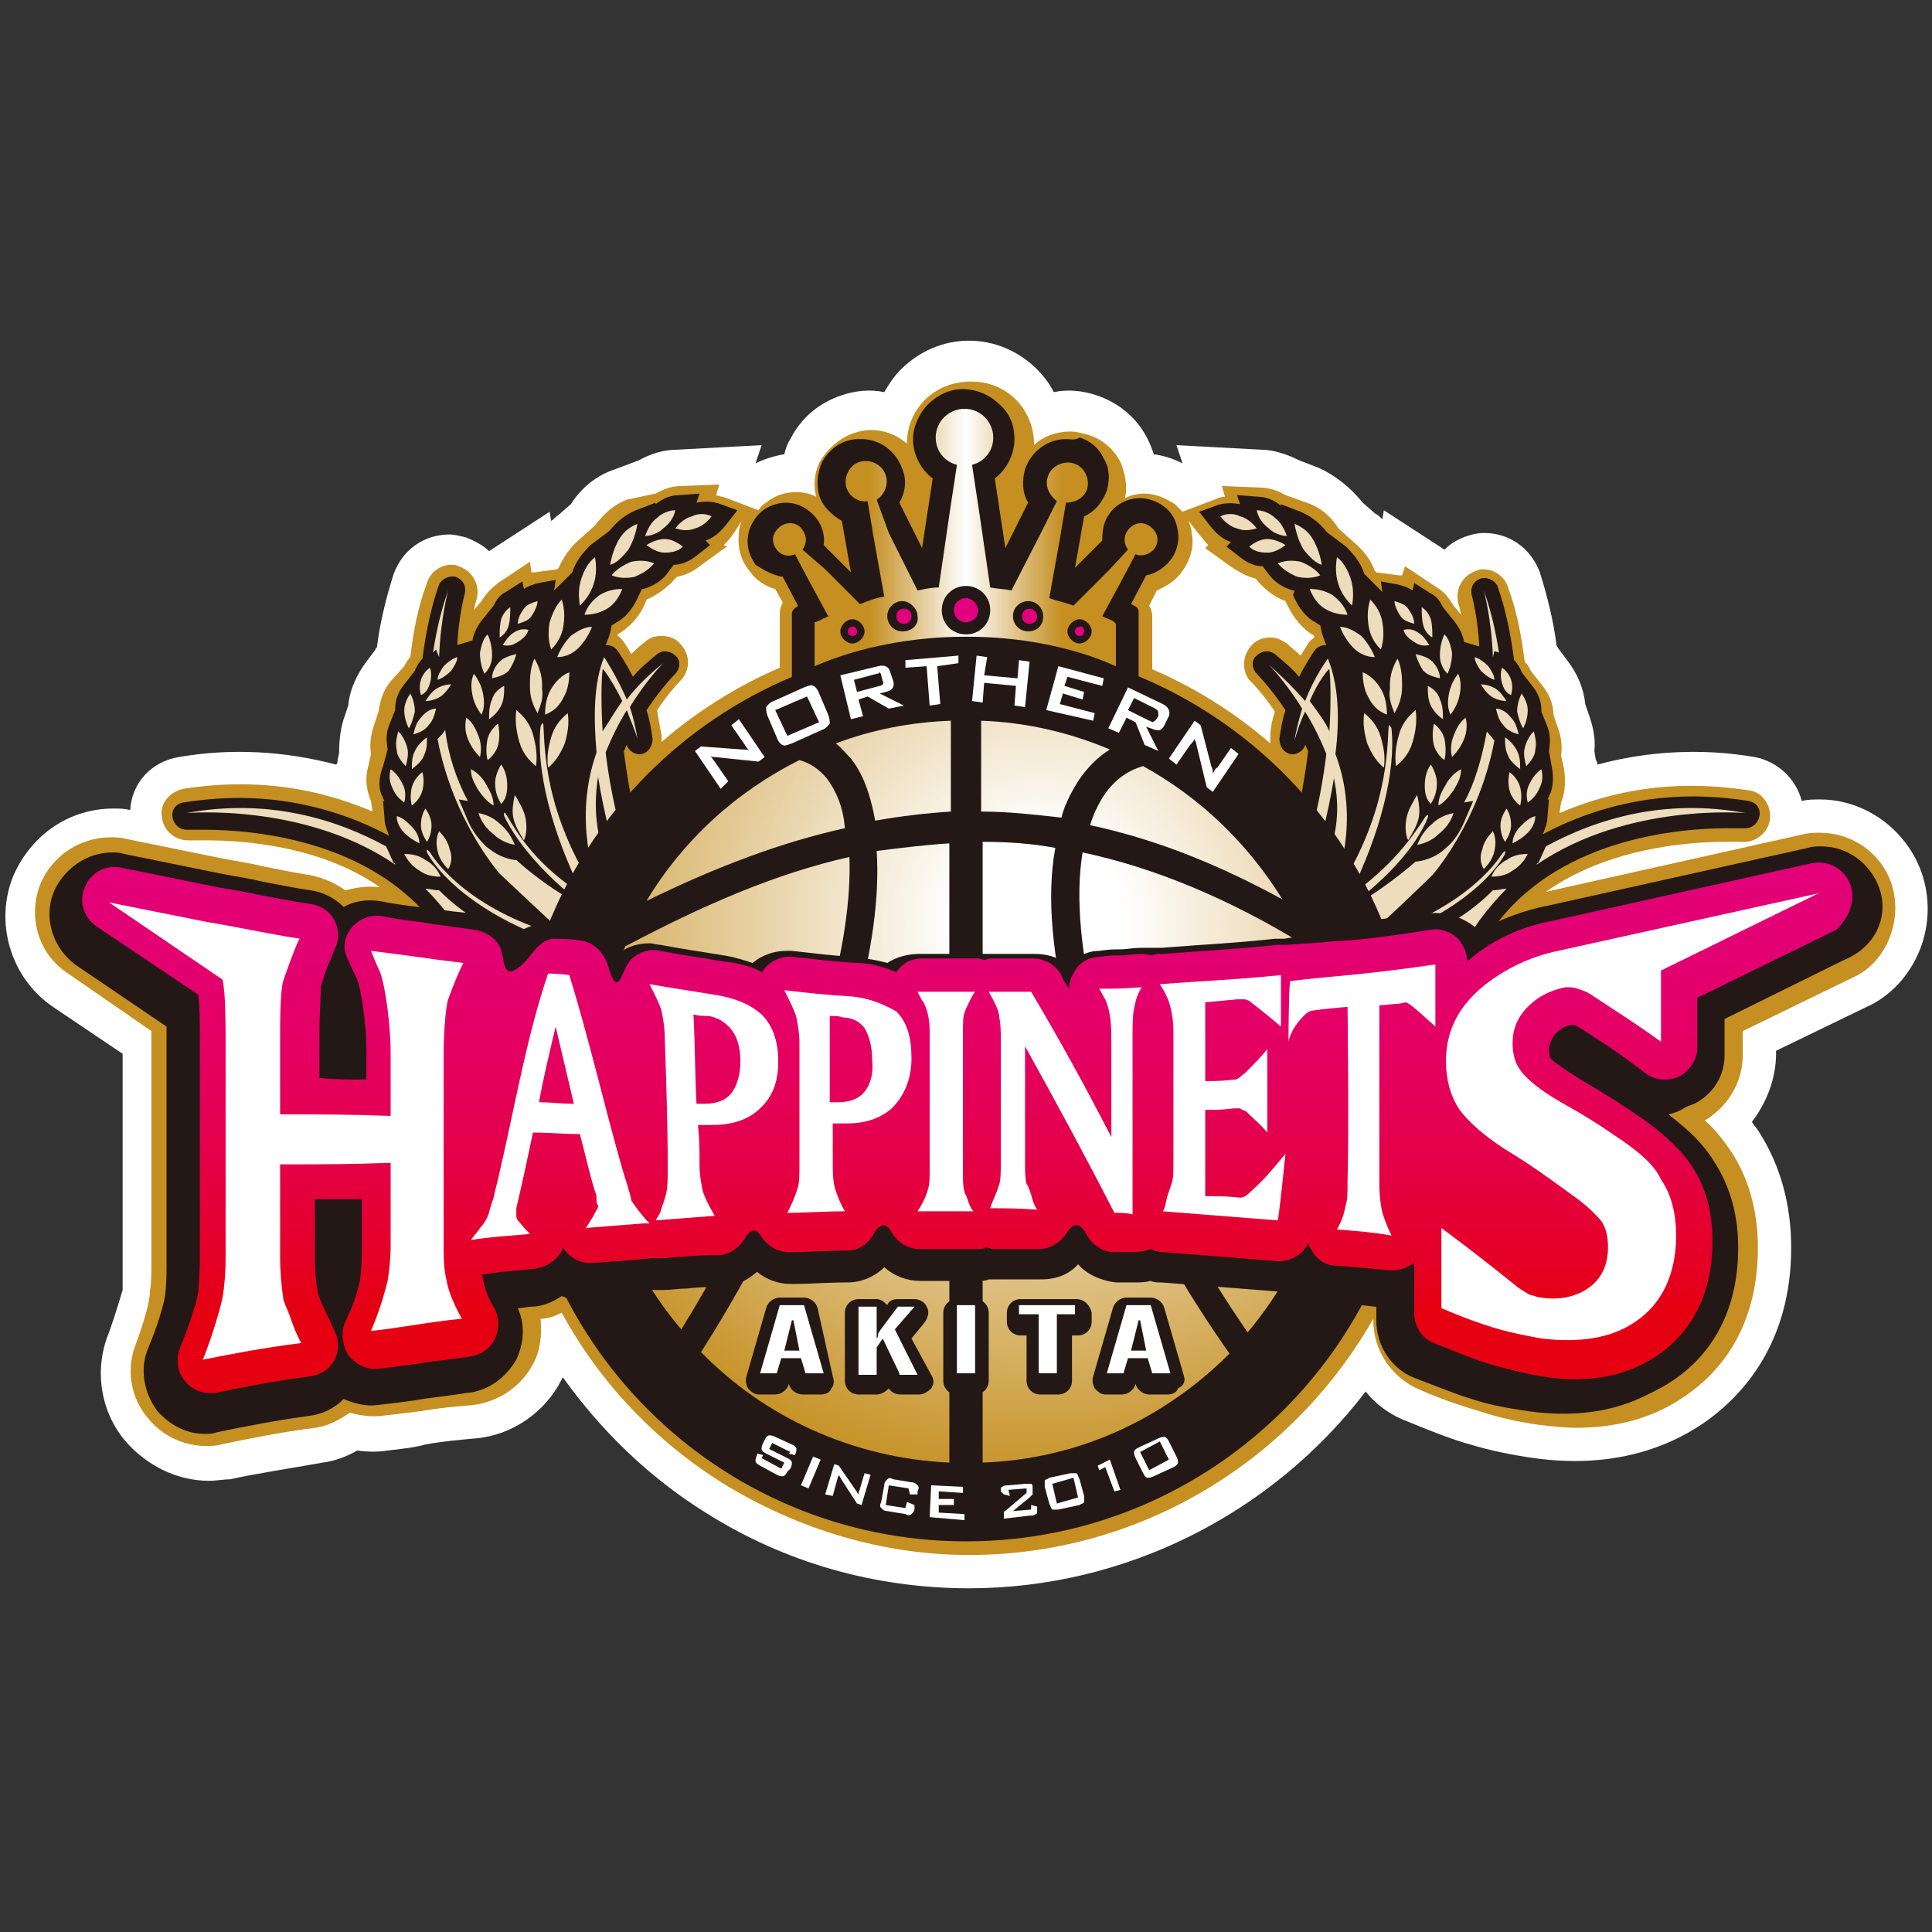<?xml version="1.0" encoding="utf-8"?>
<!-- Generator: Adobe Illustrator 27.7.0, SVG Export Plug-In . SVG Version: 6.00 Build 0)  -->
<svg version="1.1" id="レイヤー_1" xmlns="http://www.w3.org/2000/svg" xmlns:xlink="http://www.w3.org/1999/xlink" x="0px"
	 y="0px" viewBox="0 0 127.6 127.6" style="enable-background:new 0 0 127.6 127.6;" xml:space="preserve">
<rect x="0" y="0" width="127.6" height="127.6" fill="#333333" stroke="none"/>
<style type="text/css">
	.st0{fill:#FFFFFF;}
	.st1{fill:#C58F21;}
	.st2{fill:#231815;}
	.st3{fill:#EDDDBC;}
	.st4{fill:url(#SVGID_1_);}
	.st5{fill:url(#SVGID_00000132046434257062597490000010080108238120614068_);}
	.st6{fill:url(#SVGID_00000088817495646180289570000011901669407102226622_);}
	.st7{fill:url(#SVGID_00000001622827045474126250000006021312538422002574_);}
	.st8{fill:url(#SVGID_00000173839893716382828130000015655674770808102590_);}
	.st9{fill:url(#SVGID_00000082367403950189427070000010577734981729919628_);}
	.st10{fill:url(#SVGID_00000022550891033685442300000003869217396787335329_);}
	.st11{fill:url(#SVGID_00000080166645629602795460000011573231487841436049_);}
	.st12{fill:url(#SVGID_00000183223620730490486130000009053639441861781923_);}
	.st13{fill:url(#SVGID_00000110463249958557938920000016755443536431279783_);}
	.st14{fill:url(#SVGID_00000123399836365286879800000012005948567472374456_);}
	.st15{fill:url(#SVGID_00000074421387412784893390000007112109299331676326_);}
	.st16{fill:url(#SVGID_00000072239233558255893920000011898690489161695147_);}
	.st17{fill-rule:evenodd;clip-rule:evenodd;fill:url(#SVGID_00000169535659052532941840000003791119241337772216_);}
	.st18{fill-rule:evenodd;clip-rule:evenodd;fill:#E3007F;}
	.st19{fill:url(#SVGID_00000117657813040025808460000002330553676657213622_);}
</style>
<g>
	<path class="st0" d="M126.9,57.6c-1-2.8-3.7-4.8-6.7-4.8c-0.4,0-0.8,0-1.2,0.1c-0.4-1.5-1.6-2.6-3.1-2.9c-3.5-0.6-7.1-0.4-10.4,0.5
		c0-0.1,0-0.2-0.1-0.3l-0.1-0.6c0.1-0.8-0.1-1.7-0.4-2.5l-0.2-0.6c-0.1-1-0.5-2-1.2-2.9l-0.6-0.8c0-0.1-0.1-0.1-0.1-0.2
		c-0.2-1.6-0.6-3.2-1.1-4.8c-0.6-1.6-2-2.6-3.7-2.6c-0.4,0-0.8,0.1-1.1,0.2c-0.6,0.2-1.1,0.5-1.5,0.9l-4-2.6l-0.1,0.6
		c-0.2-0.2-0.3-0.3-0.5-0.4l-0.8-0.7c-0.8-1-1.8-1.8-2.9-2.3l-1.3-0.5c-0.8-0.4-1.7-0.7-2.5-0.7l-5.6-0.3l0.4,1.2
		c-0.6-0.3-1.2-0.5-1.9-0.6c-0.1-0.3-0.2-0.6-0.4-1c-0.7-1.4-1.9-2.4-3.4-2.9c-0.9-0.3-1.9-0.4-2.8-0.2c-0.3-0.6-0.7-1.1-1.1-1.5
		c-1.2-1.2-2.8-1.9-4.5-1.9c-1.7,0-3.3,0.7-4.5,1.9c-0.5,0.5-0.8,1-1.1,1.5c-0.9-0.2-1.9-0.1-2.8,0.2c-1.5,0.5-2.7,1.5-3.4,2.9
		c-0.2,0.3-0.3,0.6-0.4,1c-0.6,0.1-1.3,0.3-1.9,0.6l0.4-1.2l-5.6,0.3c-0.9,0-1.8,0.3-2.5,0.7L40.6,31c-1.2,0.4-2.2,1.2-2.9,2.3
		l-0.8,0.7c-0.2,0.1-0.3,0.3-0.5,0.4l-0.1-0.6l-4,2.6c-0.4-0.4-1-0.7-1.5-0.9c-0.4-0.1-0.8-0.2-1.1-0.2c-1.7,0-3.1,1-3.7,2.6
		c-0.5,1.6-0.9,3.2-1.1,4.8c0,0.1-0.1,0.1-0.1,0.2l-0.6,0.8c-0.6,0.8-1.1,1.8-1.2,2.9l-0.2,0.6c-0.3,0.8-0.4,1.6-0.4,2.5l-0.1,0.5
		c0,0.1,0,0.2-0.1,0.3c-3.4-0.9-6.9-1.1-10.4-0.5c-1.8,0.3-3.1,1.7-3.2,3.5c-0.4-0.1-0.7-0.1-1.1-0.1c-2.9,0-5.4,1.7-6.6,4.4
		c-1.3,3.1-0.2,6.8,2.6,8.7l4.6,3.1v14.3c0,0.8,0,1.2,0,1.3c-0.1,0.3-0.4,1.4-0.9,2.8c-1,2.4-0.6,5.2,1.1,7.2
		c1.4,1.6,3.4,2.6,5.5,2.6c0.5,0,1-0.1,1.4-0.1c1.8-0.4,3.9-0.7,6.1-1.1c0.8-0.1,1.6-0.4,2.3-0.8c0.7,0.1,1.4,0.1,2,0
		c0.9-0.1,1.8-0.2,2.5-0.4c1.1-0.2,2.2-0.3,3.3-0.4c2.4-0.2,4.6-1.7,5.7-3.9c0,0,0-0.1,0.1-0.1c2.5,3.5,5.7,6.6,9.4,8.9
		c5.2,3.3,11.2,5,17.4,5c10.3,0,20-4.9,26.2-13c0.7,0.9,1.7,1.6,2.8,2c1.7,0.7,3,1.2,4.1,1.5c1.3,0.4,2.8,0.7,4.2,0.9
		c4.3,0.6,8.1-0.2,11.2-2.3c2.6-1.8,5.8-5.3,5.8-11.6c0-2.8-0.7-5.4-2.1-7.6c-0.1-0.2-0.3-0.4-0.5-0.7c1-1.3,1.6-2.9,1.6-4.5v-0.2
		l6.4-3.1C126.6,64.7,128.1,61,126.9,57.6z M38.7,38.7l0.2-0.4c0.2-0.4,0.4-0.8,0.8-1.1l1.3-1.1l0.2-0.3c0.3-0.4,0.6-0.7,1-0.9
		l1.4-0.5l0.3-0.2c0.1-0.1,0.2-0.1,0.3-0.1l1.9,0.3L44.4,36c-0.1,0-0.1,0-0.2,0l-0.8,0.2L42.9,37c-0.3,0.3-0.6,0.6-0.9,0.7L41.1,38
		l-0.4,0.9c-0.2,0.5-0.5,0.9-0.9,1.1c0,0-0.1,0.1-0.1,0.1L39,40.5L38.8,41l-1.1,1.4l1.7,1.3c0.1,0.1,0.2,0.3,0.4,0.6l1.3,2.1
		L41,46.6l0.3,1c0.1,0.4,0.2,0.9,0.3,1.3L41,54.3l4.1-3.6c2.2-1.9,4.6-3.4,7.2-4.6l1.3-0.6l0-4.8l0.5-0.8l-1.5-2.8l-0.8-0.3
		c-0.2-0.1-0.4-0.2-0.6-0.4c-0.2-0.3-0.3-0.6-0.2-0.9c0-0.1,0-0.2,0.1-0.3l0.1-0.2l0.1-0.2c0.1-0.1,0.1-0.1,0.2-0.2
		c0.4-0.3,0.8-0.3,1.2-0.1l3.8,1.6l-0.8-4c-0.1-0.3,0-0.7,0.1-1c0.2-0.4,0.5-0.6,0.9-0.8c0.5-0.2,1.1,0,1.5,0.3l3.6,3.2V29
		c0-0.5,0.2-1,0.6-1.4c0.4-0.4,0.9-0.6,1.4-0.6c0.6,0,1.1,0.2,1.5,0.6c0.4,0.4,0.6,0.9,0.6,1.4l0,4.9l3.6-3.2c0.4-0.3,1-0.5,1.5-0.3
		c0.4,0.1,0.7,0.4,0.9,0.8c0.2,0.3,0.2,0.6,0.1,1l-0.8,4l3.8-1.6c0.4-0.2,0.9-0.1,1.2,0.1c0.1,0.1,0.1,0.1,0.2,0.2l0.1,0.2l0.1,0.2
		c0,0.1,0.1,0.2,0.1,0.3c0,0.3,0,0.7-0.2,0.9c-0.2,0.2-0.4,0.4-0.6,0.4l-0.8,0.3l-1,1.8L73.4,40l0.5,0.8v4.7l1.3,0.6
		c2.6,1.2,5.1,2.7,7.2,4.6l4.1,3.6L86,48.9c0.1-0.4,0.1-0.8,0.3-1.3l0.3-1l-0.1-0.1l1.3-2.1c0.2-0.3,0.3-0.5,0.4-0.6l1.6-1.2
		l-0.9-1.4l-0.2-0.6l-0.8-0.4c0,0-0.1,0-0.1-0.1c-0.4-0.3-0.7-0.6-0.9-1.1L86.5,38l-0.9-0.3c-0.4-0.1-0.7-0.4-0.9-0.7l-0.6-0.7
		l-0.8-0.2c-0.1,0-0.1,0-0.2-0.1l-1.7-1.5l1.9-0.3c0.1,0,0.2,0.1,0.3,0.1l1.8,0.7c0.4,0.2,0.8,0.5,1,0.8l0.2,0.3l1.3,1.1
		c0.3,0.3,0.6,0.6,0.8,1.1l0.2,0.4l0.9,1l2.2,0.4c0,0,0.1,0,0.1,0l1.5,0.4l0.1,0.1c0.2,0.1,0.3,0.2,0.4,0.4l3.8,4.7l1.3-0.6
		c0,0,0,0,0,0.1l0.9,1.2c0.2,0.2,0.3,0.5,0.3,0.8l0,0.3l0.4,1.2c0.1,0.2,0.1,0.5,0.1,0.8l-0.1,0.4l0.3,1.3c0.1,0.3,0,0.6-0.1,0.9
		l-0.1,0.3l-0.5,4.7l1.1-0.5c-0.3,0.2-0.5,0.3-0.8,0.5l-0.6,0.4l1.6,3.6l17.7-3.9c1.4-0.3,2.8,0.5,3.2,1.8c0.5,1.3-0.1,2.8-1.4,3.4
		l-8.8,4.3v2.9c0,1-0.5,1.9-1.4,2.4l-2.5,1.4l2,2c0.5,0.5,1,1.1,1.4,1.7c1,1.5,1.4,3.2,1.4,5.2c0,4.5-2.1,6.8-3.9,8
		c-2.1,1.5-4.9,2-8.1,1.5c-1.2-0.2-2.4-0.4-3.5-0.8c-1-0.3-2.2-0.7-3.7-1.4c-1.1-0.4-1.7-1.4-1.7-2.6v-1.8L91,85l-1.6-0.5l-0.8,1.5
		c-5,8.9-14.5,14.5-24.8,14.5c-5.4,0-10.6-1.5-15.1-4.3c-4.1-2.6-7.6-6.2-9.9-10.5L37.9,84l-1.8,0.7c-0.3,0.1-0.5,0.2-0.8,0.2
		L33,85.1l0.4,2.3c0.1,0.6,0,1.2-0.3,1.7c-0.4,0.9-1.3,1.4-2.2,1.5c-1.2,0.1-2.4,0.3-3.5,0.5c-0.7,0.1-1.6,0.2-2.4,0.3
		c-0.4,0.1-0.8,0-1.2-0.1L22.6,91l-0.9,0.7c-0.4,0.3-0.8,0.5-1.3,0.5c-2.3,0.3-4.4,0.7-6.3,1.1c-0.2,0-0.4,0.1-0.6,0.1
		c-0.8,0-1.6-0.4-2.1-1c-0.7-0.8-0.8-1.9-0.4-2.8c0.6-1.5,1.1-2.9,1.2-3.6c0-0.2,0.1-0.8,0.1-2.1V69.5c0-0.3,0-0.8,0-1.2l0-1.1
		l-6.4-4.4c-1.1-0.7-1.5-2.2-1-3.4c0.4-1,1.4-1.7,2.6-1.7c0.2,0,0.4,0,0.6,0.1l6.4,1.3l0.1,0c1,0.2,1.8,0.3,2.5,0.5l0.1,0
		c0.2,0,0.3,0.1,0.5,0.1l0.3,0.1v0c0.8,0.1,1.5,0.3,2.5,0.4c0.5,0.1,0.9,0.2,1.3,0.5l0.9,0.7l1.1-0.4c0.4-0.1,0.9-0.2,1.3-0.1
		l0.7,0.1l1.4-3.6l-0.6-0.4c-0.2-0.1-0.3-0.2-0.5-0.3l1.1,0.5l-0.5-4.7l-0.1-0.3c-0.1-0.3-0.1-0.6-0.1-0.9l0.3-1.3l-0.1-0.4
		c0-0.3,0-0.5,0.1-0.8l0.4-1.2l0-0.3c0-0.3,0.1-0.6,0.3-0.8l0.5-0.7l-0.5,2.6l5.8-7.1l0.2-0.3c0.1-0.2,0.2-0.3,0.4-0.4l0.1-0.1
		l1.5-0.4c0,0,0.1,0,0.1,0l2.2-0.4L38.7,38.7z"/>
	<g>
		<path class="st1" d="M124.9,58.3c-0.7-2-2.6-3.3-4.7-3.3c-0.4,0-0.7,0-1.1,0.1l-17,3.8c4.1-2.9,9.4-3.3,11.8-3.3
			c0.7,0,1.1,0,1.1,0c0.9,0.1,1.8-0.6,1.9-1.5c0.1-0.9-0.5-1.8-1.4-1.9c-1.3-0.2-2.6-0.3-3.8-0.3c-3,0-5.9,0.6-8.7,1.8l0.1-0.7
			c0,0,0,0,0,0c0.3-0.7,0.3-1.5,0.2-2.2l-0.2-0.9c0.1-0.6,0-1.3-0.2-1.8l-0.3-0.9c0-0.7-0.3-1.4-0.8-2l-0.7-0.9
			c-0.1-0.2-0.2-0.4-0.4-0.6c-0.2-1.6-0.5-3.3-1.1-4.9c-0.2-0.7-0.9-1.2-1.6-1.2c-0.2,0-0.3,0-0.5,0.1c-0.9,0.3-1.4,1.2-1.2,2.1
			c0,0,0.1,0.3,0.2,0.8l-0.5-0.6c-0.3-0.5-0.6-0.9-1.1-1.2l-2.1-1.4L92.6,38c-0.1,0-0.2,0-0.2,0l-1.5-0.2l-0.1-0.1
			c-0.3-0.8-0.8-1.4-1.4-1.9l-1-0.9c0,0,0,0,0,0c-0.5-0.8-1.2-1.4-2.1-1.7l-1.4-0.5c-0.5-0.3-1.1-0.5-1.7-0.5l-2.5-0.1l0.2,0.7
			c-0.2,0-0.5,0.1-0.7,0.2l-2.1,0.8c-0.2-0.2-0.3-0.3-0.5-0.5c-0.6-0.4-1.3-0.7-2-0.7c-0.5,0-0.9,0.1-1.3,0.3c0.2-0.8,0-1.6-0.3-2.4
			c-0.5-0.9-1.2-1.5-2.2-1.8c-0.4-0.1-0.7-0.2-1.1-0.2c-0.9,0-1.8,0.3-2.4,0.9c0,0,0,0,0,0c0-1.1-0.4-2.2-1.2-3
			c-0.8-0.8-1.8-1.2-3-1.2c-1.1,0-2.2,0.4-3,1.2c-0.8,0.8-1.2,1.8-1.2,2.9c0,0,0,0,0,0c-0.7-0.6-1.5-0.9-2.4-0.9
			c-0.4,0-0.8,0.1-1.1,0.2c-0.9,0.3-1.7,1-2.2,1.8c-0.4,0.7-0.5,1.6-0.3,2.4c-0.4-0.2-0.9-0.3-1.3-0.3c-0.7,0-1.4,0.2-2,0.7
			c-0.2,0.1-0.4,0.3-0.5,0.5l-2.1-0.8c-0.2-0.1-0.5-0.1-0.7-0.2l0.2-0.7l-2.5,0.1c-0.6,0-1.2,0.2-1.7,0.5L41.4,33
			c-0.8,0.3-1.5,0.9-2.1,1.7c0,0,0,0,0,0l-1,0.9c-0.6,0.5-1.1,1.2-1.4,1.9l-0.1,0.1l-1.5,0.2c-0.1,0-0.2,0-0.2,0l-0.1-0.7l-2.1,1.4
			c-0.4,0.3-0.8,0.7-1.1,1.2l-0.5,0.6c0.1-0.5,0.2-0.8,0.2-0.8c0.2-0.9-0.3-1.8-1.2-2.1c-0.2-0.1-0.3-0.1-0.5-0.1
			c-0.7,0-1.4,0.5-1.6,1.2c-0.6,1.6-0.9,3.2-1.1,4.9c-0.2,0.2-0.3,0.4-0.4,0.6L25.8,45c-0.5,0.6-0.7,1.3-0.8,2l-0.3,0.9
			c-0.2,0.6-0.3,1.2-0.2,1.9l-0.2,0.9c-0.2,0.7-0.1,1.5,0.2,2.2c0,0,0,0,0,0l0.1,0.7c-2.8-1.2-5.7-1.8-8.7-1.8
			c-1.3,0-2.5,0.1-3.8,0.3c-0.9,0.2-1.6,1-1.4,1.9c0.1,0.9,0.9,1.5,1.7,1.5c0,0,0.1,0,0.1,0c0,0,0.4,0,1.1,0c2.3,0,7.5,0.3,11.5,3.1
			c0,0,0,0,0,0c-0.8-0.1-1.5,0-2.3,0.2c-0.7-0.5-1.4-0.8-2.3-1c-1.3-0.2-2.2-0.4-3.2-0.6l0,0c-0.8-0.2-1.6-0.3-2.6-0.5l-6.4-1.3
			c-0.3-0.1-0.7-0.1-1-0.1c-2,0-3.8,1.2-4.6,3c-0.9,2.2-0.2,4.7,1.8,6l5.5,3.8c0,0.4,0,0.9,0,1.2v14.3c0,1.3-0.1,1.7-0.1,1.7
			C9.9,86,9.5,87.3,9,88.7c-0.7,1.7-0.4,3.6,0.8,5c0.9,1.1,2.3,1.8,3.8,1.8c0.3,0,0.7,0,1-0.1c1.9-0.4,3.9-0.8,6.2-1.1
			c0.8-0.1,1.6-0.5,2.3-1c0.7,0.2,1.5,0.3,2.2,0.2c0.9-0.1,1.7-0.2,2.5-0.3c1.1-0.2,2.2-0.3,3.4-0.4c1.7-0.2,3.2-1.2,4-2.7
			c0.5-0.9,0.6-2,0.5-3c0.5,0,1-0.2,1.4-0.4c2.5,4.6,6.2,8.5,10.7,11.3c4.9,3,10.5,4.7,16.2,4.7c11.1,0,21.2-6,26.7-15.6
			c0,0,0,0,0,0v0.1c0,2,1.2,3.8,3.1,4.6c1.6,0.7,2.9,1.1,3.9,1.4c1.2,0.4,2.5,0.7,3.9,0.9c0.9,0.1,1.7,0.2,2.5,0.2
			c2.8,0,5.2-0.7,7.2-2.1c2.2-1.5,4.8-4.4,4.8-9.8c0-2.4-0.6-4.6-1.8-6.4c-0.5-0.7-1-1.4-1.7-2c1.5-0.9,2.5-2.5,2.5-4.3v-1.6
			l7.6-3.7C124.7,63.3,125.7,60.6,124.9,58.3z M78.1,37.7c0.5-0.7,0.8-1.6,0.6-2.5c0-0.3-0.1-0.5-0.2-0.8l0.7,0.9
			c0.2,0.2,0.4,0.5,0.6,0.7l-0.2,0.2l1.8,1.3c0.5,0.3,1,0.6,1.5,0.7l0.1,0.1c0.5,0.6,1.1,1.1,1.9,1.4c0.4,0.9,0.9,1.6,1.6,2.1
			c0.1,0.1,0.2,0.1,0.3,0.2l0,0.1c0,0,0,0,0,0c-0.1,0.1-0.3,0.2-0.4,0.4c0,0-0.2,0.3-0.5,0.8c-0.3-0.3-0.6-0.5-0.9-0.8
			c-0.3-0.2-0.7-0.4-1.1-0.4c-0.5,0-1,0.2-1.3,0.6c-0.6,0.7-0.6,1.8,0.1,2.4c0,0,0.7,0.7,1.5,1.9c-0.2,0.6-0.3,1.1-0.3,1.7
			c0,0.1,0,0.3,0,0.4c-2.3-2-5-3.7-7.8-4.9v-3.5c0-0.3-0.1-0.5-0.2-0.7l0.5-1C77.1,38.7,77.7,38.3,78.1,37.7z M49,34.4
			c-0.1,0.2-0.2,0.5-0.2,0.8c-0.1,0.9,0.1,1.8,0.7,2.5c0.4,0.6,1,1,1.7,1.2l0.5,0.9c-0.1,0.2-0.2,0.4-0.2,0.7v3.6
			C48.7,45.3,46,47,43.7,49c0-0.1,0-0.3,0-0.4c-0.1-0.5-0.2-1.1-0.3-1.7c0.8-1.2,1.5-1.9,1.5-1.9c0.7-0.7,0.7-1.7,0.1-2.4
			c-0.3-0.4-0.8-0.6-1.3-0.6c-0.4,0-0.8,0.1-1.1,0.4c-0.3,0.2-0.6,0.5-0.9,0.8c-0.3-0.5-0.5-0.8-0.5-0.8c-0.1-0.1-0.2-0.3-0.4-0.4
			c0,0,0,0,0,0l0-0.1c0.1-0.1,0.2-0.1,0.3-0.2c0.7-0.5,1.3-1.2,1.6-2.1c0.7-0.3,1.4-0.8,1.9-1.4l0.1-0.1c0.5-0.1,1-0.3,1.5-0.7
			l1.8-1.3L47.8,36c0.2-0.2,0.4-0.4,0.6-0.7L49,34.4z"/>
		<path class="st2" d="M83.2,64C83.1,64,83.1,64,83.2,64c-1.5,0.4-3,0.8-4.6,1.1l-0.4,0.1L77.9,65c-0.2-0.1-0.4-0.4-0.9-0.8
			c-0.2-0.1-0.4-0.4-0.5-0.4l-2-1.3l2.3-0.3c2.3-0.3,4.2-0.7,5.9-1.2c0.2-0.6,0.6-1.4,1.3-2.5c1.2-1.9,2-5.7,2.4-8.9
			c-0.1-0.1-0.1-0.3-0.2-0.4c-0.1,0.4-0.6,0.7-1,0.6c-0.4-0.1-0.7-0.5-0.7-1c0.1-0.7,0.2-1.3,0.4-1.9c-1-1.5-1.9-2.4-1.9-2.4
			c-0.3-0.3-0.4-0.9,0-1.2c0.3-0.3,0.8-0.4,1.2-0.1c0.6,0.5,1.2,1,1.6,1.5c0.5-1,1-1.7,1-1.7c0.2-0.3,0.5-0.4,0.8-0.4
			c-0.1-0.2-0.2-0.5-0.3-0.8l-0.1-0.5c-0.2-0.1-0.3-0.2-0.5-0.3c-0.6-0.4-1-1-1.3-1.7L85.5,39c0,0-0.1,0-0.1,0
			c-0.7-0.2-1.3-0.6-1.7-1.2l-0.3-0.4c-0.5,0-1-0.2-1.5-0.6L81,36.1l0.3-0.3c-0.6-0.2-1-0.6-1.4-1.1l-0.7-0.9l1.1-0.4
			c0.5-0.2,1.1-0.2,1.6-0.1l-0.2-0.6l1.3,0.1c0.6,0,1.1,0.2,1.6,0.6l0-0.1l1.3,0.5c0.7,0.3,1.2,0.7,1.7,1.3c0,0,0.1,0.1,0.1,0.1
			l1.2,0.9c0.5,0.5,1,1.1,1.2,1.8l0,0l1.1,1.1c0,0,0.1,0.1,0.1,0.1l-0.1-0.7l1.1,0.2c0.4,0.1,0.7,0.2,1,0.4l0.1-0.5l1.1,0.7
			c0.4,0.2,0.6,0.5,0.8,0.9l0.8,1c0.3,0.4,0.5,0.8,0.6,1.3l1,0.3c0,0,0,0,0,0c-0.1-2-0.5-3.4-0.5-3.4c-0.1-0.5,0.1-0.9,0.6-1.1
			c0.4-0.1,0.9,0.1,1.1,0.5c0.6,1.7,0.9,3.4,1.1,4.9c0.2,0.2,0.4,0.5,0.5,0.8l0,0l0.7,0.9c0.4,0.5,0.6,1,0.6,1.6c0,0,0,0.1,0,0.1
			l0.4,1c0.2,0.5,0.2,1,0.1,1.6l0.2,1.1c0.1,0.6,0.1,1.1-0.1,1.7c-0.1,0.1-0.1,0.3-0.2,0.4l0.1,0l-0.1,1.2c0,0.4-0.2,0.8-0.3,1.1
			c2.6-1.4,6-2.5,9.9-2.5c1.2,0,2.4,0.1,3.7,0.3c0.5,0.1,0.8,0.5,0.7,1c-0.1,0.5-0.5,0.8-0.9,0.8c0,0-0.5,0-1.2,0
			c-3.3,0-11.4,0.7-15.6,6.8c-1.6,2.4-2.5,4.7-3,5.9c-0.2,0.6-0.3,0.8-0.5,1c-1.2,1.6-1.9,2.2-2.7,2.2c0,0,0,0,0,0
			c-0.4,0-0.8-0.2-1-0.5c-0.7-1.1,0.2-3.7,0.5-4.3c0.2-0.5,1.6-2.6,2.6-4c-2,1-4.4,1.8-7,2.3c-1.5,2-3.3,4.1-5.7,6l-0.3,0.2l-0.4,0
			c-0.2,0-0.7-0.1-1.4-0.3c-0.3-0.1-0.7-0.2-0.8-0.2l-2.3-0.1l1.9-1.4C80.3,66.7,81.8,65.4,83.2,64z"/>
		<path class="st3" d="M86.1,36.3c-0.3-0.5-0.5-1.1-0.6-1.7c0.5,0.2,0.9,0.5,1.2,1c0.3,0.5,0.5,1.1,0.6,1.7
			C86.9,37.2,86.5,36.8,86.1,36.3z"/>
		<path class="st3" d="M87.2,38c-0.5,0.2-1,0.2-1.5,0.1c-0.5-0.2-1-0.5-1.3-0.9c0.5-0.2,1-0.2,1.5-0.1C86.4,37.3,86.9,37.6,87.2,38z
			"/>
		<path class="st3" d="M83,33.7c0.4,0,0.9,0.2,1.2,0.5c0.4,0.3,0.6,0.7,0.8,1.2c-0.4,0-0.9-0.2-1.2-0.5C83.4,34.6,83.1,34.2,83,33.7
			z"/>
		<path class="st3" d="M84.9,36c-0.4,0.3-0.8,0.5-1.2,0.5c-0.5,0-0.9-0.1-1.2-0.4c0.4-0.3,0.8-0.5,1.2-0.5
			C84.1,35.6,84.6,35.8,84.9,36z"/>
		<path class="st3" d="M95,55.1c-0.4,0.4-0.9,0.6-1.4,0.7c0.2-0.5,0.5-1,1-1.4c0.4-0.4,0.9-0.6,1.4-0.7C95.8,54.3,95.5,54.7,95,55.1
			z"/>
		<path class="st3" d="M93.7,54c-0.1,0.5-0.4,1-0.7,1.5c-0.2-0.4-0.2-1-0.1-1.5c0.1-0.5,0.4-1,0.7-1.5C93.7,53,93.8,53.5,93.7,54z"
			/>
		<path class="st3" d="M96.5,50.8c0,0.5-0.2,0.9-0.5,1.4c-0.3,0.4-0.6,0.8-1,1c0-0.5,0.2-0.9,0.5-1.4C95.7,51.4,96.1,51,96.5,50.8z"
			/>
		<path class="st3" d="M94.1,51.9c0-0.5,0.1-1,0.4-1.4c0.2,0.3,0.4,0.8,0.4,1.2c0,0.5-0.1,0.9-0.4,1.4
			C94.2,52.8,94.1,52.4,94.1,51.9z"/>
		<path class="st3" d="M95.9,50c-0.1-0.4-0.1-0.9,0.1-1.4c0.2-0.5,0.4-0.9,0.8-1.2c0.1,0.4,0.1,0.9-0.1,1.4
			C96.5,49.3,96.2,49.7,95.9,50z"/>
		<path class="st3" d="M95.4,50.2c-0.3-0.2-0.6-0.6-0.7-1c-0.1-0.4-0.1-0.9,0-1.4c0.3,0.2,0.6,0.6,0.7,1
			C95.5,49.3,95.5,49.8,95.4,50.2z"/>
		<path class="st3" d="M95.8,47.2c-0.2-0.4-0.2-0.9-0.1-1.4c0.1-0.5,0.3-0.9,0.6-1.3c0.2,0.4,0.2,0.9,0.1,1.4
			C96.3,46.4,96.1,46.8,95.8,47.2z"/>
		<path class="st3" d="M94.5,46.6c-0.2-0.4-0.2-0.9-0.2-1.3c0.4,0.2,0.7,0.5,0.8,0.9c0.2,0.4,0.2,0.9,0.2,1.3
			C95,47.3,94.7,47,94.5,46.6z"/>
		<path class="st3" d="M95.1,43.3c0-0.5,0.1-1,0.3-1.4c0.3,0.3,0.4,0.7,0.5,1.2c0,0.5-0.1,1-0.3,1.4C95.3,44.2,95.1,43.8,95.1,43.3z
			"/>
		<path class="st3" d="M93.5,43.2c0.4,0.1,0.8,0.2,1.1,0.5c0.3,0.3,0.5,0.7,0.5,1.1c-0.4-0.1-0.8-0.2-1.1-0.5
			C93.8,44,93.6,43.6,93.5,43.2z"/>
		<path class="st3" d="M94,41.3c-0.1-0.4-0.1-0.8-0.1-1.2c0.3,0.2,0.5,0.5,0.6,0.8c0.1,0.4,0.1,0.8,0.1,1.2
			C94.4,42,94.1,41.7,94,41.3z"/>
		<path class="st3" d="M92.1,39.7c0.3,0.1,0.7,0.2,0.9,0.5c0.2,0.3,0.4,0.6,0.4,1c-0.3-0.1-0.7-0.2-0.9-0.5
			C92.3,40.4,92.1,40,92.1,39.7z"/>
		<path class="st3" d="M94.4,42.6c-0.4,0.1-0.7,0-1-0.2c-0.3-0.2-0.6-0.4-0.7-0.8c0.4-0.1,0.7,0,1,0.2C94,42,94.2,42.3,94.4,42.6z"
			/>
		<path class="st3" d="M92.2,50.6c-0.1-0.7,0-1.4,0.2-2.1c0.2-0.7,0.6-1.2,1.1-1.6c0.1,0.7,0,1.4-0.2,2.1
			C93.1,49.7,92.7,50.2,92.2,50.6z"/>
		<path class="st3" d="M91.2,48.7c0.2,0.7,0.3,1.3,0.2,2c-0.5-0.4-0.8-0.9-1.1-1.6c-0.2-0.7-0.3-1.3-0.2-2
			C90.6,47.5,91,48,91.2,48.7z"/>
		<path class="st3" d="M92.6,45.1c0,0.1,0,0.2,0,0.3c0,0.6-0.2,1.2-0.5,1.7c-0.2-0.5-0.4-1-0.3-1.6c0-0.1,0-0.2,0-0.3
			c0-0.6,0.2-1.2,0.5-1.7C92.5,43.9,92.6,44.5,92.6,45.1z"/>
		<path class="st3" d="M90.4,46.1c-0.3-0.5-0.4-1.1-0.4-1.7c0.5,0.2,0.9,0.6,1.2,1.1c0.3,0.5,0.4,1.1,0.4,1.7
			C91.1,47,90.7,46.7,90.4,46.1z"/>
		<path class="st3" d="M90.4,41.4c-0.1-0.6-0.1-1.2,0.1-1.8c0.4,0.4,0.7,0.9,0.8,1.5c0.1,0.6,0.1,1.2-0.1,1.8
			C90.8,42.5,90.5,42,90.4,41.4z"/>
		<path class="st3" d="M89.4,42.8c-0.4-0.4-0.7-0.9-0.9-1.4c0.5,0,1,0.3,1.4,0.6c0.4,0.4,0.7,0.9,0.9,1.4
			C90.3,43.4,89.8,43.2,89.4,42.8z"/>
		<path class="st3" d="M88.4,38.6c-0.2-0.6-0.2-1.2-0.1-1.8c0.4,0.3,0.7,0.8,0.9,1.4c0.2,0.6,0.2,1.2,0.1,1.8
			C88.9,39.6,88.6,39.2,88.4,38.6z"/>
		<path class="st3" d="M89,40.6c-0.5,0-1-0.1-1.5-0.4c-0.5-0.3-0.8-0.8-1-1.3c0.5,0,1,0.1,1.5,0.4C88.4,39.6,88.8,40,89,40.6z"/>
		<path class="st3" d="M81.7,34.9c-0.4-0.1-0.8-0.4-1.1-0.8c0.4-0.2,0.9-0.2,1.3,0c0.4,0.1,0.8,0.4,1.1,0.8
			C82.6,35,82.2,35.1,81.7,34.9z"/>
		<path class="st3" d="M102.1,55.9c3.3-1.8,7.8-3.2,13.2-2.2c0,0-7.8-0.7-13.8,3.4c0,0,0-0.1,0.1-0.1L102.1,55.9z"/>
		<path class="st3" d="M98.6,43.4C98.6,43.4,98.6,43.4,98.6,43.4c-0.1-2.6-0.6-4.4-0.6-4.4c0.5,1.4,0.8,2.8,1,4.1L98.7,43L98.6,43.4
			z"/>
		<path class="st3" d="M95.9,60.9c1-0.6,1.9-1.3,2.7-2.1c0.3,0,0.6-0.1,0.9-0.1c-0.6,0.6-1.2,1.3-1.8,2.1c-2.3,3.3-3.2,6.5-3.4,6.9
			c-3.2,4.3-2.5,0-1.6-1.8C92.9,65.3,95.3,61.8,95.9,60.9z"/>
		<path class="st3" d="M99.5,56.8c0.4-0.3,0.9-0.4,1.4-0.4c-0.2,0.4-0.5,0.8-1,1.1c-0.4,0.3-0.9,0.4-1.4,0.4
			C98.7,57.4,99.1,57,99.5,56.8z"/>
		<path class="st3" d="M97.9,56.1c0.1-0.5,0.4-0.9,0.7-1.2c0.2,0.4,0.2,0.9,0.1,1.3c-0.1,0.5-0.4,0.9-0.7,1.2
			C97.8,57.1,97.7,56.6,97.9,56.1z"/>
		<path class="st3" d="M99.9,55.7c0-0.4,0.2-0.8,0.5-1.1c0.3-0.3,0.6-0.6,1-0.7c0,0.4-0.2,0.8-0.5,1.1
			C100.6,55.3,100.3,55.5,99.9,55.7z"/>
		<path class="st3" d="M99.1,54.5c0-0.4,0.2-0.8,0.4-1.1c0.2,0.3,0.3,0.7,0.3,1.1c0,0.4-0.2,0.8-0.4,1.1
			C99.2,55.3,99.1,54.9,99.1,54.5z"/>
		<path class="st3" d="M100.9,53c-0.1-0.4-0.1-0.8,0.1-1.2c0.2-0.4,0.4-0.7,0.8-1c0.1,0.4,0.1,0.8-0.1,1.2
			C101.5,52.5,101.2,52.8,100.9,53z"/>
		<path class="st3" d="M100.4,53.2c-0.3-0.2-0.6-0.6-0.7-1c-0.1-0.4-0.1-0.8,0-1.2c0.3,0.2,0.6,0.6,0.7,1
			C100.5,52.4,100.5,52.8,100.4,53.2z"/>
		<path class="st3" d="M100.8,50.6c-0.1-0.4-0.2-0.8-0.1-1.2c0.1-0.4,0.3-0.8,0.6-1.1c0.1,0.4,0.2,0.8,0.1,1.2
			C101.4,49.9,101.1,50.3,100.8,50.6z"/>
		<path class="st3" d="M99.6,49.9c-0.2-0.4-0.2-0.8-0.2-1.2c0.3,0.2,0.6,0.5,0.8,0.9c0.2,0.4,0.2,0.8,0.2,1.2
			C100,50.5,99.7,50.2,99.6,49.9z"/>
		<path class="st3" d="M100.2,47c0-0.4,0.1-0.8,0.3-1.2c0.2,0.3,0.4,0.7,0.4,1.1c0,0.4-0.1,0.8-0.3,1.2
			C100.4,47.8,100.3,47.4,100.2,47z"/>
		<path class="st3" d="M99.8,47.4c0.3,0.3,0.4,0.7,0.5,1.1c-0.4-0.1-0.8-0.3-1-0.6c-0.3-0.3-0.4-0.7-0.5-1.1
			C99.1,46.8,99.5,47,99.8,47.4z"/>
		<path class="st3" d="M99.2,45.1c-0.1-0.3-0.1-0.7,0-1c0.3,0.2,0.5,0.5,0.6,0.8c0.1,0.3,0.1,0.7,0,1C99.5,45.8,99.3,45.5,99.2,45.1
			z"/>
		<path class="st3" d="M98.3,44c0.2,0.3,0.4,0.6,0.4,0.9c-0.3-0.1-0.6-0.3-0.9-0.6c-0.2-0.3-0.4-0.6-0.4-0.9
			C97.7,43.5,98,43.7,98.3,44z"/>
		<path class="st3" d="M98.5,46c-0.3-0.2-0.5-0.5-0.7-0.8c0.3,0,0.7,0.1,1,0.3c0.3,0.2,0.5,0.5,0.7,0.8C99.2,46.3,98.8,46.2,98.5,46
			z"/>
		<path class="st3" d="M83.7,63.3c0.4,0,0.8,0,1.3,0c-1.6,1.7-3.6,3.5-6,5.4c0.2,0,1.8,0.4,2.1,0.5c2.2-1.8,4.1-3.9,5.7-6
			c6.2-0.9,11.1-4.1,12.6-6.8c0,0,0.1-0.4-0.2,0c-0.2,0.3-2.6,4.1-9.8,5.8c0.4-0.2,0.7-0.4,1-0.5c0.6-0.4,4.2-3.9,4.2-3.9
			s3.1-3.5,4.1-8.9c0,0-0.1-0.1-0.1-0.1c-0.1-0.2-0.3-0.3-0.4-0.5c-0.3,1.6-0.7,3.2-1.5,4.7l0.6-0.1l-0.6,1.4
			c-0.3,0.7-0.7,1.3-1.2,1.7c-0.5,0.5-1.2,0.8-1.9,0.9l-0.1,0c-2.3,2-4.5,3.2-5,3.5c0,0,0-0.1,0-0.1c2.9-2,5-4.3,5.8-6.3
			c0,0,0.1-0.4-0.2,0c-0.7,1.1-2.1,3.2-5,5.2c2.1-4.2,3.1-8.3,2.8-11.1c0,0-0.2-0.5-0.2,0.1c-0.1,2.1-0.3,6.5-4.2,11.9
			c-0.6,0.3-1.3,0.7-2.1,1c0,0,0.1,0,0.1,0s1.8-4.8,2.6-9.7c0.4,1.9,0.3,3.9-0.8,6c-3.5,6.8,0.9,0.9,0.9,0.9s1.7-4,0-8.5
			c0.3-2.4,0.2-4.6-0.5-6.3c0,0-0.9,1.2-1.5,2.8c-0.7-0.8-1.5-1.6-2.4-2.4c0,0,1.1,1.1,2.2,2.9c-0.2,0.7-0.4,1.4-0.5,2.1
			c0.2-0.7,0.4-1.3,0.7-1.9c0.5,0.8,1,1.8,1.4,2.8c-0.4,3.2-1.2,6.9-2.7,9.1c-1.3,2-1.4,2.7-1,2.8c-1.9,0.6-4.2,1.2-6.8,1.5
			c0.1,0.1,1.1,1,1.3,1.2c1.7-0.3,3.3-0.7,4.9-1.3C83.4,63,83.5,63.1,83.7,63.3z M87.8,48.3c-0.3-0.7-0.8-1.3-1.3-2
			c0.6-1.4,1.3-2.2,1.3-2.1C87.9,45.1,87.9,46.6,87.8,48.3z M83.6,62.8c1-0.4,2-0.9,2.9-1.4c-0.3,0.4-0.7,0.8-1,1.2
			C84.9,62.8,84.2,62.8,83.6,62.8z"/>
		<path class="st2" d="M51.7,38.1l1,1.9l-0.1,0.1c-0.2,0.1-0.3,0.3-0.3,0.4v4.9c0,0.2,0.1,0.3,0.2,0.4c0.1,0.1,0.3,0.1,0.5,0
			l1.4-0.6c2.7-1.2,6.1-1.8,9.4-1.8c3.4,0,6.6,0.6,9.3,1.8l1.4,0.6c0.1,0,0.1,0,0.2,0c0.1,0,0.2,0,0.3-0.1c0.1-0.1,0.2-0.2,0.2-0.4
			v-4.9c0-0.2-0.1-0.3-0.3-0.4l-0.2-0.1l1-1.9c0.6-0.1,1.2-0.5,1.6-1c0.4-0.5,0.6-1.2,0.5-1.9c-0.1-0.7-0.4-1.3-1-1.7
			c-0.4-0.3-1-0.5-1.5-0.5c-0.8,0-1.6,0.4-2,1c-0.4,0.5-0.5,1.1-0.5,1.8l-1.8,1.8l0.6-3.4c0.7-0.3,1.2-0.9,1.5-1.7
			c0.2-0.7,0.2-1.5-0.2-2.1c-0.3-0.7-0.9-1.2-1.6-1.4C71,29.1,70.7,29,70.4,29c-1.2,0-2.3,0.8-2.7,2c-0.2,0.7-0.2,1.5,0.2,2.2
			l-1.5,3l-0.7-4.6c0.8-0.6,1.3-1.6,1.3-2.6c0-0.9-0.3-1.7-1-2.3c-0.6-0.6-1.5-1-2.4-1c-0.9,0-1.7,0.4-2.3,1c-0.6,0.6-1,1.5-1,2.3
			c0,1,0.5,2,1.3,2.6l-0.7,4.6l-1.5-3c0.4-0.7,0.5-1.5,0.2-2.2c-0.4-1.2-1.5-2-2.7-2c-0.3,0-0.6,0-0.9,0.1c-0.7,0.2-1.3,0.7-1.7,1.4
			c-0.3,0.7-0.4,1.4-0.2,2.2c0.2,0.7,0.8,1.3,1.5,1.7l0.6,3.4l-1.8-1.8c0.1-0.6-0.1-1.3-0.5-1.8c-0.5-0.6-1.2-1-2-1
			c-0.5,0-1.1,0.2-1.5,0.5c-0.5,0.4-0.9,1-1,1.7c-0.1,0.7,0.1,1.3,0.5,1.9C50.5,37.7,51.1,38,51.7,38.1z"/>
		<path class="st2" d="M44.4,64C44.5,64,44.5,64,44.4,64c1.5,0.4,3,0.8,4.6,1.1l0.4,0.1l0.3-0.2c0.2-0.1,0.4-0.4,0.9-0.8
			c0.2-0.1,0.4-0.4,0.5-0.4l2-1.3l-2.3-0.3c-2.3-0.3-4.2-0.7-5.9-1.2c-0.2-0.6-0.6-1.4-1.3-2.5c-1.2-1.9-2-5.7-2.4-8.9
			c0.1-0.1,0.1-0.3,0.2-0.4c0.1,0.4,0.6,0.7,1,0.6c0.4-0.1,0.7-0.5,0.7-1c-0.1-0.7-0.2-1.3-0.4-1.9c1-1.5,1.9-2.4,1.9-2.4
			c0.3-0.3,0.4-0.9,0-1.2c-0.3-0.3-0.8-0.4-1.2-0.1c-0.6,0.5-1.2,1-1.6,1.5c-0.5-1-1-1.7-1-1.7c-0.2-0.3-0.5-0.4-0.8-0.4
			c0.1-0.2,0.2-0.5,0.3-0.8l0.1-0.5c0.2-0.1,0.3-0.2,0.5-0.3c0.6-0.4,1-1,1.3-1.7l0.2-0.4c0,0,0.1,0,0.1,0c0.7-0.2,1.3-0.6,1.7-1.2
			l0.3-0.4c0.5,0,1-0.2,1.5-0.6l0.9-0.7l-0.3-0.3c0.6-0.2,1-0.6,1.4-1.1l0.7-0.9l-1.1-0.4c-0.5-0.2-1.1-0.2-1.6-0.1l0.2-0.6
			l-1.3,0.1c-0.6,0-1.1,0.2-1.6,0.6l0-0.1l-1.3,0.5c-0.7,0.3-1.2,0.7-1.7,1.3c0,0-0.1,0.1-0.1,0.1l-1.2,0.9c-0.5,0.5-1,1.1-1.2,1.8
			l0,0l-1.1,1.1c0,0-0.1,0.1-0.1,0.1l0.1-0.7l-1.1,0.2c-0.4,0.1-0.7,0.2-1,0.4l-0.1-0.5l-1.1,0.7c-0.4,0.2-0.6,0.5-0.8,0.9l-0.8,1
			c-0.3,0.4-0.5,0.8-0.6,1.3l-1,0.3c0,0,0,0,0,0c0.1-2,0.5-3.4,0.5-3.4c0.1-0.5-0.1-0.9-0.6-1.1c-0.4-0.1-0.9,0.1-1.1,0.5
			c-0.6,1.7-0.9,3.4-1.1,4.9c-0.2,0.2-0.4,0.5-0.5,0.8l0,0l-0.7,0.9c-0.4,0.5-0.6,1-0.6,1.6c0,0,0,0.1,0,0.1l-0.4,1
			c-0.2,0.5-0.2,1-0.1,1.6l-0.3,1.1C25,51.4,25,52,25.2,52.5c0.1,0.1,0.1,0.3,0.2,0.4l-0.1,0l0.1,1.2c0,0.4,0.2,0.8,0.3,1.1
			c-2.6-1.4-6-2.5-9.9-2.5c-1.2,0-2.4,0.1-3.7,0.3c-0.5,0.1-0.8,0.5-0.7,1c0.1,0.5,0.5,0.8,0.9,0.8c0,0,0.5,0,1.2,0
			c3.3,0,11.4,0.7,15.6,6.8c1.6,2.4,2.5,4.7,3,5.9c0.2,0.6,0.3,0.8,0.5,1c1.2,1.6,1.9,2.2,2.7,2.2c0,0,0,0,0,0c0.4,0,0.8-0.2,1-0.5
			c0.7-1.1-0.2-3.7-0.5-4.3c-0.2-0.5-1.6-2.6-2.6-4c2,1,4.4,1.8,7,2.3c1.5,2,3.3,4.1,5.7,6l0.3,0.2l0.4,0c0.2,0,0.7-0.1,1.4-0.3
			c0.3-0.1,0.7-0.2,0.8-0.2l2.3-0.1l-1.9-1.4C47.3,66.7,45.8,65.4,44.4,64z"/>
		<path class="st3" d="M41.5,36.3c0.3-0.5,0.5-1.1,0.6-1.7c-0.5,0.2-0.9,0.5-1.2,1c-0.3,0.5-0.5,1.1-0.6,1.7
			C40.7,37.2,41.1,36.8,41.5,36.3z"/>
		<path class="st3" d="M40.4,38c0.5,0.2,1,0.2,1.5,0.1c0.5-0.2,1-0.5,1.3-0.9c-0.5-0.2-1-0.2-1.5-0.1C41.2,37.3,40.7,37.6,40.4,38z"
			/>
		<path class="st3" d="M44.6,33.7c-0.4,0-0.9,0.2-1.2,0.5c-0.4,0.3-0.6,0.7-0.8,1.2c0.4,0,0.9-0.2,1.2-0.5
			C44.2,34.6,44.5,34.2,44.6,33.7z"/>
		<path class="st3" d="M42.7,36c0.4,0.3,0.8,0.5,1.2,0.5c0.5,0,0.9-0.1,1.2-0.4c-0.4-0.3-0.8-0.5-1.2-0.5C43.5,35.6,43,35.8,42.7,36
			z"/>
		<path class="st3" d="M32.6,55.1c0.4,0.4,0.9,0.6,1.4,0.7c-0.2-0.5-0.5-1-1-1.4c-0.4-0.4-0.9-0.6-1.4-0.7
			C31.8,54.3,32.1,54.7,32.6,55.1z"/>
		<path class="st3" d="M33.9,54c0.1,0.5,0.4,1,0.7,1.5c0.2-0.4,0.2-1,0.1-1.5c-0.1-0.5-0.4-1-0.7-1.5C33.9,53,33.8,53.5,33.9,54z"/>
		<path class="st3" d="M31.1,50.8c0,0.5,0.2,0.9,0.5,1.4c0.3,0.4,0.6,0.8,1,1c0-0.5-0.2-0.9-0.5-1.4C31.9,51.4,31.5,51,31.1,50.8z"
			/>
		<path class="st3" d="M33.5,51.9c0-0.5-0.1-1-0.4-1.4c-0.2,0.3-0.4,0.8-0.4,1.2c0,0.5,0.1,0.9,0.4,1.4
			C33.4,52.8,33.5,52.4,33.5,51.9z"/>
		<path class="st3" d="M31.7,50c0.1-0.4,0.1-0.9-0.1-1.4c-0.2-0.5-0.4-0.9-0.8-1.2c-0.1,0.4-0.1,0.9,0.1,1.4
			C31.1,49.3,31.4,49.7,31.7,50z"/>
		<path class="st3" d="M32.2,50.2c0.3-0.2,0.6-0.6,0.7-1c0.1-0.4,0.1-0.9,0-1.4c-0.3,0.2-0.6,0.6-0.7,1
			C32.1,49.3,32.1,49.8,32.2,50.2z"/>
		<path class="st3" d="M31.8,47.2c0.2-0.4,0.2-0.9,0.1-1.4c-0.1-0.5-0.3-0.9-0.6-1.3c-0.2,0.4-0.2,0.9-0.1,1.4
			C31.3,46.4,31.5,46.8,31.8,47.2z"/>
		<path class="st3" d="M33.1,46.6c0.2-0.4,0.2-0.9,0.2-1.3c-0.4,0.2-0.7,0.5-0.8,0.9c-0.2,0.4-0.2,0.9-0.2,1.3
			C32.6,47.3,32.9,47,33.1,46.6z"/>
		<path class="st3" d="M32.5,43.3c0-0.5-0.1-1-0.3-1.4c-0.3,0.3-0.4,0.7-0.5,1.2c0,0.5,0.1,1,0.3,1.4C32.3,44.2,32.5,43.8,32.5,43.3
			z"/>
		<path class="st3" d="M34.1,43.2c-0.4,0.1-0.8,0.2-1.1,0.5c-0.3,0.3-0.5,0.7-0.5,1.1c0.4-0.1,0.8-0.2,1.1-0.5
			C33.8,44,34,43.6,34.1,43.2z"/>
		<path class="st3" d="M33.6,41.3c0.1-0.4,0.1-0.8,0.1-1.2c-0.3,0.2-0.5,0.5-0.6,0.8c-0.1,0.4-0.1,0.8-0.1,1.2
			C33.2,42,33.5,41.7,33.6,41.3z"/>
		<path class="st3" d="M35.5,39.7c-0.3,0.1-0.7,0.2-0.9,0.5c-0.2,0.3-0.4,0.6-0.4,1c0.3-0.1,0.7-0.2,0.9-0.5
			C35.3,40.4,35.5,40,35.5,39.7z"/>
		<path class="st3" d="M33.2,42.6c0.4,0.1,0.7,0,1-0.2c0.3-0.2,0.6-0.4,0.7-0.8c-0.4-0.1-0.7,0-1,0.2C33.6,42,33.4,42.3,33.2,42.6z"
			/>
		<path class="st3" d="M35.4,50.6c0.1-0.7,0-1.4-0.2-2.1c-0.2-0.7-0.6-1.2-1.1-1.6c-0.1,0.7,0,1.4,0.2,2.1
			C34.5,49.7,34.9,50.2,35.4,50.6z"/>
		<path class="st3" d="M36.4,48.7c-0.2,0.7-0.3,1.3-0.2,2c0.5-0.4,0.8-0.9,1.1-1.6c0.2-0.7,0.3-1.3,0.2-2C37,47.5,36.6,48,36.4,48.7
			z"/>
		<path class="st3" d="M35,45.1c0,0.1,0,0.2,0,0.3c0,0.6,0.2,1.2,0.5,1.7c0.2-0.5,0.4-1,0.3-1.6c0-0.1,0-0.2,0-0.3
			c0-0.6-0.2-1.2-0.5-1.7C35.1,43.9,35,44.5,35,45.1z"/>
		<path class="st3" d="M37.2,46.1c0.3-0.5,0.4-1.1,0.4-1.7c-0.5,0.2-0.9,0.6-1.2,1.1c-0.3,0.5-0.4,1.1-0.4,1.7
			C36.5,47,36.9,46.7,37.2,46.1z"/>
		<path class="st3" d="M37.2,41.4c0.1-0.6,0.1-1.2-0.1-1.8c-0.4,0.4-0.6,0.9-0.8,1.5c-0.1,0.6-0.1,1.2,0.1,1.8
			C36.8,42.5,37.1,42,37.2,41.4z"/>
		<path class="st3" d="M38.2,42.8c0.4-0.4,0.7-0.9,0.9-1.4c-0.5,0-1,0.3-1.4,0.6c-0.4,0.4-0.7,0.9-0.9,1.4
			C37.3,43.4,37.8,43.2,38.2,42.8z"/>
		<path class="st3" d="M39.2,38.6c0.2-0.6,0.2-1.2,0.1-1.8c-0.4,0.3-0.7,0.8-0.9,1.4c-0.2,0.6-0.2,1.2-0.1,1.8
			C38.7,39.6,39,39.2,39.2,38.6z"/>
		<path class="st3" d="M38.6,40.6c0.5,0,1-0.1,1.5-0.4c0.5-0.3,0.8-0.8,1-1.3c-0.5,0-1,0.1-1.5,0.4C39.2,39.6,38.8,40,38.6,40.6z"/>
		<path class="st3" d="M45.9,34.9c0.4-0.1,0.8-0.4,1.1-0.8c-0.4-0.2-0.9-0.2-1.3,0c-0.4,0.1-0.8,0.4-1.1,0.8
			C45,35,45.4,35.1,45.9,34.9z"/>
		<path class="st3" d="M25.5,55.9c-3.3-1.8-7.8-3.2-13.2-2.2c0,0,7.8-0.7,13.8,3.4c0,0,0-0.1-0.1-0.1L25.5,55.9z"/>
		<path class="st3" d="M29,43.4C29,43.4,29,43.4,29,43.4c0.1-2.6,0.6-4.4,0.6-4.4c-0.5,1.4-0.8,2.8-1,4.1l0.2-0.2L29,43.4z"/>
		<path class="st3" d="M31.7,60.9c-1-0.6-1.9-1.3-2.7-2.1c-0.3,0-0.6-0.1-0.9-0.1c0.6,0.6,1.2,1.3,1.8,2.1c2.3,3.3,3.2,6.5,3.4,6.9
			c3.2,4.3,2.5,0,1.6-1.8C34.7,65.3,32.3,61.8,31.7,60.9z"/>
		<path class="st3" d="M28.1,56.8c-0.4-0.3-0.9-0.4-1.4-0.4c0.2,0.4,0.5,0.8,1,1.1c0.4,0.3,0.9,0.4,1.4,0.4
			C28.9,57.4,28.5,57,28.1,56.8z"/>
		<path class="st3" d="M29.7,56.1c-0.1-0.5-0.4-0.9-0.7-1.2c-0.2,0.4-0.2,0.9-0.1,1.3c0.1,0.5,0.4,0.9,0.7,1.2
			C29.8,57.1,29.9,56.6,29.7,56.1z"/>
		<path class="st3" d="M27.7,55.7c0-0.4-0.2-0.8-0.5-1.1c-0.3-0.3-0.6-0.6-1-0.7c0,0.4,0.2,0.8,0.5,1.1C27,55.3,27.3,55.5,27.7,55.7
			z"/>
		<path class="st3" d="M28.5,54.5c0-0.4-0.2-0.8-0.4-1.1c-0.2,0.3-0.3,0.7-0.3,1.1c0,0.4,0.2,0.8,0.4,1.1
			C28.4,55.3,28.5,54.9,28.5,54.5z"/>
		<path class="st3" d="M26.7,53c0.1-0.4,0.1-0.8-0.1-1.2c-0.2-0.4-0.4-0.7-0.8-1c-0.1,0.4-0.1,0.8,0.1,1.2
			C26.1,52.5,26.4,52.8,26.7,53z"/>
		<path class="st3" d="M27.2,53.2c0.3-0.2,0.6-0.6,0.7-1c0.1-0.4,0.1-0.8,0-1.2c-0.3,0.2-0.6,0.6-0.7,1
			C27.1,52.4,27.1,52.8,27.2,53.2z"/>
		<path class="st3" d="M26.8,50.6c0.1-0.4,0.2-0.8,0.1-1.2c-0.1-0.4-0.3-0.8-0.6-1.1c-0.1,0.4-0.2,0.8-0.1,1.2
			C26.2,49.9,26.5,50.3,26.8,50.6z"/>
		<path class="st3" d="M28,49.9c0.2-0.4,0.2-0.8,0.2-1.2c-0.3,0.2-0.6,0.5-0.8,0.9c-0.2,0.4-0.2,0.8-0.2,1.2
			C27.6,50.5,27.9,50.2,28,49.9z"/>
		<path class="st3" d="M27.4,47c0-0.4-0.1-0.8-0.3-1.2c-0.2,0.3-0.4,0.7-0.4,1.1c0,0.4,0.1,0.8,0.3,1.2C27.2,47.8,27.3,47.4,27.4,47
			z"/>
		<path class="st3" d="M27.8,47.4c-0.3,0.3-0.4,0.7-0.5,1.1c0.4-0.1,0.8-0.3,1-0.6c0.3-0.3,0.4-0.7,0.5-1.1
			C28.5,46.8,28.1,47,27.8,47.4z"/>
		<path class="st3" d="M28.4,45.1c0.1-0.3,0.1-0.7,0-1c-0.3,0.2-0.5,0.5-0.6,0.8c-0.1,0.3-0.1,0.7,0,1
			C28.1,45.8,28.3,45.5,28.4,45.1z"/>
		<path class="st3" d="M29.3,44c-0.2,0.3-0.4,0.6-0.4,0.9c0.3-0.1,0.6-0.3,0.9-0.6c0.2-0.3,0.4-0.6,0.4-0.9
			C29.9,43.5,29.6,43.7,29.3,44z"/>
		<path class="st3" d="M29.1,46c0.3-0.2,0.5-0.5,0.7-0.8c-0.3,0-0.7,0.1-1,0.3c-0.3,0.2-0.5,0.5-0.7,0.8
			C28.4,46.3,28.8,46.2,29.1,46z"/>
		<path class="st3" d="M44.3,63c1.5,0.6,3.2,1,4.9,1.3c0.2-0.2,1.2-1.1,1.3-1.2c-2.7-0.3-4.9-0.9-6.8-1.5c0.3-0.1,0.3-0.8-1-2.8
			c-1.5-2.3-2.3-5.9-2.7-9.1c0.4-1,0.9-2,1.4-2.8c0.2,0.6,0.5,1.2,0.7,1.9c-0.1-0.7-0.3-1.5-0.5-2.1c1.1-1.8,2.2-2.9,2.2-2.9
			c-1,0.8-1.8,1.6-2.4,2.4c-0.7-1.6-1.5-2.8-1.5-2.8c-0.7,1.7-0.7,4-0.5,6.3c-1.6,4.5,0,8.5,0,8.5s4.4,5.9,0.9-0.9
			c-1-2-1.1-4.1-0.8-6c0.8,5,2.6,9.7,2.6,9.7s0,0,0.1,0c-0.8-0.3-1.5-0.6-2.1-1c-3.9-5.4-4.1-9.8-4.2-11.9c0-0.7-0.2-0.1-0.2-0.1
			c-0.3,2.8,0.7,6.9,2.8,11.1c-3-1.9-4.3-4-5-5.2c-0.3-0.5-0.2,0-0.2,0c0.9,1.9,3,4.3,5.8,6.3c0,0,0,0.1,0,0.1
			c-0.5-0.4-2.8-1.5-5-3.5l-0.1,0c-0.7-0.1-1.3-0.4-1.9-0.9c-0.5-0.5-0.9-1-1.2-1.7l-0.6-1.4l0.6,0.1c-0.8-1.5-1.3-3.1-1.5-4.7
			c-0.1,0.2-0.2,0.3-0.4,0.5c0,0-0.1,0.1-0.1,0.1c1,5.4,4.1,8.9,4.1,8.9s3.7,3.5,4.2,3.9c0.3,0.2,0.6,0.4,1,0.5
			c-7.3-1.7-9.6-5.5-9.8-5.8c-0.3-0.4-0.2,0-0.2,0c1.5,2.7,6.4,6,12.6,6.8c1.6,2.2,3.4,4.3,5.7,6c0.4,0,2-0.5,2.1-0.5
			c-2.4-1.8-4.4-3.7-6-5.4c0.4,0,0.8,0,1.3,0C44.1,63.1,44.2,63,44.3,63z M39.8,44.2c0-0.1,0.6,0.7,1.3,2.1c-0.5,0.7-0.9,1.4-1.3,2
			C39.7,46.6,39.7,45.1,39.8,44.2z M42.1,62.7c-0.4-0.4-0.7-0.8-1-1.2c0.9,0.5,1.9,1,2.9,1.4C43.4,62.8,42.7,62.8,42.1,62.7z"/>
		<path class="st2" d="M124.1,58.6c-0.6-1.6-2.1-2.7-3.8-2.7c-0.3,0-0.6,0-0.9,0.1l-17.1,3.8c-1.6,0.3-3.2,0.9-4.6,1.7
			c-0.1-0.1-0.1-0.1-0.2-0.2c-0.7-0.6-1.7-1-2.7-1c-0.2,0-0.4,0-0.6,0c-3.6,0.5-5.1,0.7-6.7,0.8l0,0c-0.8,0.1-1.6,0.1-2.8,0.3
			c0,0,0,0,0,0c-0.2,0-0.4,0-0.6,0c-2.7,0.3-5,0.4-7.5,0.5l-0.2,0c-0.1,0-0.3,0-0.4,0c-0.2,0-0.5,0-0.7,0c-0.6,0-1,0.1-1.4,0.1l0,0
			c-0.4,0-0.8,0-1.4,0.1c-0.8,0-1.5,0.3-2.1,0.7c-0.6-0.4-1.4-0.6-2.2-0.6c0,0-0.1,0-0.1,0c-0.5,0-0.9,0-1.3,0h0c-0.4,0-0.9,0-1.4,0
			c-0.1,0-0.2,0-0.4,0c-0.2,0-0.3,0-0.5,0l-0.1,0c-0.8,0-1.4,0-1.9,0c-0.5,0-1,0-1.7,0c0,0,0,0-0.1,0c-0.8,0-1.5,0.2-2.1,0.6
			c-0.7-0.2-1.3-0.3-2.1-0.3c-1.6-0.1-2.3-0.2-4.1-0.4c-1-0.1-2,0.1-2.8,0.7c-0.6-0.2-1.1-0.3-1.7-0.4c-1.7-0.3-2.6-0.4-4.1-0.7
			c-1.1-0.2-2.2,0-3.1,0.6c-0.7-0.7-1.6-1.1-2.6-1.2C37.3,61,36.5,61,36.4,61c-1.1-0.1-2,0.4-2.6,0.9c-0.7-0.9-1.7-1.5-2.8-1.6
			c-1.4-0.1-2.3-0.3-3.4-0.4c-0.8-0.1-1.6-0.2-2.6-0.4c-0.8-0.1-1.6,0-2.3,0.4c-0.6-0.6-1.4-1-2.2-1.1c-1.3-0.2-2.3-0.4-3.3-0.6
			c-0.8-0.2-1.6-0.3-2.6-0.5l-6.4-1.3c-0.3-0.1-0.5-0.1-0.8-0.1c-1.6,0-3.1,1-3.8,2.5c-0.8,1.8-0.1,3.9,1.5,5l5.9,4
			c0,0.6,0,1.2,0,1.6v14.3c0,1.3-0.1,1.8-0.1,1.9c-0.1,0.6-0.5,2-1.1,3.4c-0.6,1.4-0.3,3,0.6,4.2c0.8,0.9,1.9,1.5,3.1,1.5
			c0.3,0,0.6,0,0.8-0.1c1.9-0.4,4-0.8,6.2-1.1c0.8-0.1,1.6-0.5,2.2-1.1c0.7,0.3,1.5,0.5,2.2,0.4c0.9-0.1,1.7-0.2,2.4-0.3
			c1.1-0.2,2.3-0.3,3.5-0.5c1.4-0.1,2.6-1,3.3-2.2c0.5-1.1,0.6-2.3,0.1-3.4c0.3,0,0.7-0.1,0.9-0.1c0.7,0,1.4-0.3,2-0.7
			c0.5,0.2,1,0.3,1.6,0.3c0.1,0,0.2,0,0.3,0c0.6,0,1.2-0.1,1.7-0.1l0,0c0.7-0.1,1.3-0.1,2-0.2c0.1,0,0.1,0,0.2,0l0.4,0l0,0
			c0.5,0,1.1-0.1,1.7-0.1c0.8-0.1,1.5-0.1,2.2-0.1c0.9,0,1.7-0.4,2.4-0.9c0.7,0.4,1.4,0.7,2.2,0.7c0,0,0.1,0,0.1,0
			c1.2,0,2.5-0.1,3.7-0.1c0.9,0,1.7-0.3,2.4-0.9c0.7,0.5,1.5,0.8,2.4,0.8l0,0c0.1,0,0.8,0,1.5,0l2.2,0c0.2,0,0.5,0,0.7-0.1
			c0.1,0,0.2,0,0.3,0c0.6,0,1.1,0,1.7,0c0.4,0,0.9,0,1.3,0h0.1c0.9,0,1.7-0.3,2.4-0.8c0.7,0.6,1.6,1,2.5,1c0.2,0,0.3,0,0.5,0l0,0
			c0.2,0,0.5,0,0.7,0c0.4,0,0.7,0,1.1-0.1c0.2,0.1,0.4,0.1,0.6,0.1c2.7,0.2,5.1,0.4,7.7,0.6c0.7,0,1.3-0.1,1.9-0.4
			c0.6,0.4,1.3,0.7,2,0.7c1.4,0.1,2.4,0.2,3.2,0.3c0,0,0,0,0.1,0v0.9c0,1.7,1,3.2,2.5,3.8c1.6,0.6,2.8,1.1,3.8,1.4
			c1.2,0.4,2.4,0.6,3.7,0.8c3.6,0.5,6.6-0.1,9.1-1.8c2-1.4,4.4-4.1,4.4-9.1c0-2.2-0.6-4.2-1.6-5.9c-0.6-1-1.5-1.9-2.6-2.8
			c0.4-0.1,0.7-0.2,1-0.4c1.4-0.7,2.2-2.1,2.2-3.6v-2.1l8.1-4C123.9,62.7,124.8,60.5,124.1,58.6z"/>
		
			<radialGradient id="SVGID_1_" cx="44.296" cy="133.422" r="1.931394e-03" gradientTransform="matrix(0.964 -2.300000e-03 2.300000e-03 0.964 20.005 -35.725)" gradientUnits="userSpaceOnUse">
			<stop  offset="0.15" style="stop-color:#FFFFFF"/>
			<stop  offset="1" style="stop-color:#C58F21"/>
		</radialGradient>
		<polygon class="st4" points="63,92.8 63,92.8 63,92.8 		"/>
		
			<radialGradient id="SVGID_00000183214529687126917090000006251639133265730200_" cx="44.287" cy="137.006" r="2.169853e-03" gradientTransform="matrix(0.964 -2.300000e-03 2.300000e-03 0.964 20.005 -35.725)" gradientUnits="userSpaceOnUse">
			<stop  offset="0.15" style="stop-color:#FFFFFF"/>
			<stop  offset="1" style="stop-color:#C58F21"/>
		</radialGradient>
		<polygon style="fill:url(#SVGID_00000183214529687126917090000006251639133265730200_);" points="63,96.2 63,96.2 63,96.2 		"/>
		<path class="st2" d="M93.5,72.1c0,16.4-13.3,29.7-29.7,29.7c-16.4,0-29.7-13.3-29.7-29.7c0-16.4,13.3-29.7,29.7-29.7
			C80.2,42.4,93.5,55.7,93.5,72.1z"/>
		
			<radialGradient id="SVGID_00000163053962969586318820000008186221380097908909_" cx="46.392" cy="106.793" r="39.294" gradientTransform="matrix(0.964 0 0 0.964 23.906 -42.025)" gradientUnits="userSpaceOnUse">
			<stop  offset="0.15" style="stop-color:#FFFFFF"/>
			<stop  offset="1" style="stop-color:#C58F21"/>
		</radialGradient>
		<path style="fill:url(#SVGID_00000163053962969586318820000008186221380097908909_);" d="M64.8,96.6c6.4-0.2,12.1-2.9,16.4-7.2
			c-6.3-9-9.2-16.6-10.5-21.5c-1.2-4.6-1.6-8.7-1-11.9c-1.6-0.3-3.2-0.4-4.8-0.4V96.6z"/>
		
			<radialGradient id="SVGID_00000128481064817435850790000015419798173260183222_" cx="46.392" cy="106.793" r="39.291" gradientTransform="matrix(0.964 0 0 0.964 23.906 -42.025)" gradientUnits="userSpaceOnUse">
			<stop  offset="0.15" style="stop-color:#FFFFFF"/>
			<stop  offset="1" style="stop-color:#C58F21"/>
		</radialGradient>
		<path style="fill:url(#SVGID_00000128481064817435850790000015419798173260183222_);" d="M71.2,51.6c0.6-0.9,1.3-1.6,2.1-2.1
			c-2.6-1.1-5.5-1.8-8.5-1.9v6c1.8,0,3.5,0.2,5.3,0.4C70.3,53.2,70.7,52.4,71.2,51.6z"/>
		
			<radialGradient id="SVGID_00000011024934195617476920000006918013195477520009_" cx="46.392" cy="106.793" r="39.293" gradientTransform="matrix(0.964 0 0 0.964 23.906 -42.025)" gradientUnits="userSpaceOnUse">
			<stop  offset="0.15" style="stop-color:#FFFFFF"/>
			<stop  offset="1" style="stop-color:#C58F21"/>
		</radialGradient>
		<path style="fill:url(#SVGID_00000011024934195617476920000006918013195477520009_);" d="M72.5,67.5c1.2,4.7,4,11.9,9.9,20.5
			c3.6-4.3,5.8-9.8,5.8-15.9c0-3.4-0.7-6.6-1.9-9.6c-5.2-3.2-10.1-5.2-14.8-6.2C71,59.3,71.4,63.2,72.5,67.5z"/>
		
			<radialGradient id="SVGID_00000029729847985319568260000001575112887295257274_" cx="46.392" cy="106.793" r="39.294" gradientTransform="matrix(0.964 0 0 0.964 23.906 -42.025)" gradientUnits="userSpaceOnUse">
			<stop  offset="0.15" style="stop-color:#FFFFFF"/>
			<stop  offset="1" style="stop-color:#C58F21"/>
		</radialGradient>
		<path style="fill:url(#SVGID_00000029729847985319568260000001575112887295257274_);" d="M75.5,50.6c-1.1,0.3-2,1-2.7,2.1
			c-0.3,0.5-0.6,1.1-0.8,1.8c4.2,0.9,8.3,2.5,12.7,4.9C82.4,55.7,79.3,52.7,75.5,50.6z"/>
		
			<radialGradient id="SVGID_00000044857278174351551710000009239986924181661583_" cx="46.392" cy="106.794" r="39.294" gradientTransform="matrix(0.964 0 0 0.964 23.906 -42.025)" gradientUnits="userSpaceOnUse">
			<stop  offset="0.15" style="stop-color:#FFFFFF"/>
			<stop  offset="1" style="stop-color:#C58F21"/>
		</radialGradient>
		<path style="fill:url(#SVGID_00000044857278174351551710000009239986924181661583_);" d="M54.6,51.4c-0.5-0.6-1.1-1-1.8-1.2
			c-4.2,2.1-7.7,5.3-10.1,9.3c4.7-2.3,9-3.9,13.1-4.8C55.7,53.3,55.2,52.2,54.6,51.4z"/>
		
			<radialGradient id="SVGID_00000083784863778721626760000010112388864656487325_" cx="46.393" cy="106.793" r="39.294" gradientTransform="matrix(0.964 0 0 0.964 23.906 -42.025)" gradientUnits="userSpaceOnUse">
			<stop  offset="0.15" style="stop-color:#FFFFFF"/>
			<stop  offset="1" style="stop-color:#C58F21"/>
		</radialGradient>
		<path style="fill:url(#SVGID_00000083784863778721626760000010112388864656487325_);" d="M39.3,72.1c0,6,2.1,11.5,5.7,15.7
			c4.3-7,7.7-14.4,9.6-21.1c1.1-3.9,1.6-7.3,1.5-10.1c-4.9,1.1-9.7,3.2-14.8,5.9C40,65.4,39.3,68.7,39.3,72.1z"/>
		
			<radialGradient id="SVGID_00000116226733821967133800000016422303229280322465_" cx="46.392" cy="106.793" r="39.294" gradientTransform="matrix(0.964 0 0 0.964 23.906 -42.025)" gradientUnits="userSpaceOnUse">
			<stop  offset="0.15" style="stop-color:#FFFFFF"/>
			<stop  offset="1" style="stop-color:#C58F21"/>
		</radialGradient>
		<path style="fill:url(#SVGID_00000116226733821967133800000016422303229280322465_);" d="M56.4,67.2c-2,7.1-5.5,14.9-10.1,22.1
			c4.2,4.3,10,7,16.4,7.3V55.7c-1.6,0.1-3.2,0.3-4.8,0.5C58.1,59.2,57.6,62.9,56.4,67.2z"/>
		
			<radialGradient id="SVGID_00000177477795312440813620000012182928020832506270_" cx="46.392" cy="106.793" r="39.292" gradientTransform="matrix(0.964 0 0 0.964 23.906 -42.025)" gradientUnits="userSpaceOnUse">
			<stop  offset="0.15" style="stop-color:#FFFFFF"/>
			<stop  offset="1" style="stop-color:#C58F21"/>
		</radialGradient>
		<path style="fill:url(#SVGID_00000177477795312440813620000012182928020832506270_);" d="M62.8,47.6c-2.7,0.1-5.2,0.6-7.6,1.5
			c0.4,0.3,0.7,0.7,1,1c0.8,1,1.3,2.4,1.6,4.1c1.7-0.3,3.4-0.5,5-0.6V47.6z"/>
		
			<radialGradient id="SVGID_00000093893298599675972810000016641399909230647967_" cx="44.381" cy="97.553" r="3.825476e-03" gradientTransform="matrix(0.964 -2.300000e-03 2.300000e-03 0.964 20.005 -35.725)" gradientUnits="userSpaceOnUse">
			<stop  offset="0.15" style="stop-color:#FFFFFF"/>
			<stop  offset="1" style="stop-color:#C58F21"/>
		</radialGradient>
		<polygon style="fill:url(#SVGID_00000093893298599675972810000016641399909230647967_);" points="63,58.2 63,58.2 63,58.2 		"/>
		
			<radialGradient id="SVGID_00000120541079735688225110000012053517521684595901_" cx="44.382" cy="97.339" r="2.002402e-03" gradientTransform="matrix(0.964 -2.300000e-03 2.300000e-03 0.964 20.005 -35.725)" gradientUnits="userSpaceOnUse">
			<stop  offset="0.15" style="stop-color:#FFFFFF"/>
			<stop  offset="1" style="stop-color:#C58F21"/>
		</radialGradient>
		<polygon style="fill:url(#SVGID_00000120541079735688225110000012053517521684595901_);" points="63,58 63,58 63,58 		"/>
		
			<radialGradient id="SVGID_00000049187297014094691150000018081170502063238059_" cx="44.383" cy="96.683" r="3.874135e-03" gradientTransform="matrix(0.964 -2.300000e-03 2.300000e-03 0.964 20.005 -35.725)" gradientUnits="userSpaceOnUse">
			<stop  offset="0.15" style="stop-color:#FFFFFF"/>
			<stop  offset="1" style="stop-color:#C58F21"/>
		</radialGradient>
		<polygon style="fill:url(#SVGID_00000049187297014094691150000018081170502063238059_);" points="63,57.4 63,57.4 63,57.4 		"/>
		
			<linearGradient id="SVGID_00000127006655797120016140000011203300319711260571_" gradientUnits="userSpaceOnUse" x1="51.112" y1="35.58" x2="76.445" y2="35.58">
			<stop  offset="0.25" style="stop-color:#C58F21"/>
			<stop  offset="0.5" style="stop-color:#FFFFFF"/>
			<stop  offset="0.75" style="stop-color:#C58F21"/>
		</linearGradient>
		<path style="fill-rule:evenodd;clip-rule:evenodd;fill:url(#SVGID_00000127006655797120016140000011203300319711260571_);" d="
			M76,34.8c-0.5-0.4-1.1-0.3-1.5,0.2c-0.3,0.4-0.3,0.9,0,1.3l-1.3,1.4L70.9,40c-0.5-0.2-1.1-0.3-1.6-0.5l0.7-3.9l0.4-2.4
			c0.6,0,1.2-0.3,1.4-0.9c0.2-0.7-0.2-1.5-0.9-1.7c-0.7-0.2-1.5,0.2-1.7,0.9c-0.2,0.6,0.1,1.2,0.6,1.6l-1.1,2.2L66.8,39
			c-0.4-0.1-0.9-0.1-1.4-0.2l-0.7-4.8l-0.5-3.3c0.8-0.2,1.4-0.9,1.4-1.8c0-1-0.8-1.9-1.9-1.9c-1,0-1.9,0.8-1.9,1.9
			c0,0.9,0.6,1.6,1.4,1.8l-0.5,3.3l-0.7,4.8c-0.5,0-0.9,0.1-1.4,0.2l-1.9-3.8L57.9,33c0.5-0.3,0.8-1,0.6-1.6c-0.2-0.7-1-1.1-1.7-0.9
			c-0.7,0.2-1.1,1-0.9,1.7c0.2,0.6,0.8,1,1.4,0.9l0.4,2.4l0.7,3.9c-0.6,0.1-1.1,0.3-1.6,0.5l-2.3-2.3L53,36.3c0.3-0.4,0.3-0.9,0-1.3
			c-0.3-0.5-1-0.6-1.5-0.2c-0.5,0.4-0.6,1-0.2,1.5c0.3,0.4,0.8,0.5,1.2,0.3l0.9,1.7l1.3,2.4c-0.1,0.1-0.3,0.1-0.4,0.2
			c-0.2,0.1-0.5,0.2-0.5,0.2V44c6-2.6,14.1-2.6,19.9,0v-2.8C73.5,41,73.5,41,73.5,41s-0.5-0.2-0.7-0.3l1.3-2.4l0.9-1.7
			c0.4,0.2,0.9,0,1.2-0.3C76.6,35.8,76.5,35.2,76,34.8z"/>
		<path class="st0" d="M47.6,52.1l-1.7-2.5l0.4-0.3l2.7,0.2c0.2,0,0.4,0,0.5,0.1c-0.2-0.2-0.3-0.4-0.3-0.4l-0.9-1.3l0.5-0.4l1.7,2.5
			l-0.4,0.3L47.2,50c-0.1,0-0.2,0-0.3-0.1c0.1,0.1,0.2,0.3,0.3,0.4l0.9,1.3L47.6,52.1z"/>
		<path class="st0" d="M50.7,47.3c-0.1-0.3-0.1-0.4-0.1-0.6c0.1-0.1,0.2-0.3,0.5-0.4l2-0.9c0.3-0.1,0.5-0.2,0.6-0.1
			c0.1,0,0.3,0.2,0.4,0.5l0.6,1.4c0.1,0.3,0.1,0.4,0.1,0.6c-0.1,0.1-0.2,0.3-0.5,0.4l-2,0.9c-0.3,0.1-0.5,0.2-0.6,0.1
			c-0.1,0-0.3-0.2-0.4-0.5L50.7,47.3z M52,48.6l2.1-0.9l-0.8-1.7l-2.1,0.9L52,48.6z"/>
		<path class="st0" d="M56.2,47.5l-0.7-2.9L58,44c0.4-0.1,0.7,0,0.8,0.4L59,45c0.1,0.4-0.1,0.6-0.5,0.7l-0.4,0.1l1.6,0.8l-1,0.2
			l-1.4-0.8l-0.6,0.2l0.3,1.1L56.2,47.5z M57.9,44.5l-1.5,0.4l0.2,0.8l1.5-0.4c0.1,0,0.2-0.1,0.2-0.1c0,0,0.1-0.1,0-0.2l-0.1-0.4
			c0-0.1-0.1-0.2-0.1-0.2C58,44.5,58,44.5,57.9,44.5z"/>
		<path class="st0" d="M61.9,44l0.2,2.5l-0.7,0.1L61.2,44l-1.4,0.1l0-0.5l3.5-0.3l0,0.5L61.9,44z"/>
		<path class="st0" d="M64.2,46.3l0.3-3l0.7,0.1L65,44.6l2.2,0.2l0.1-1.2l0.7,0.1l-0.3,3l-0.7-0.1l0.1-1.3L65,45.1l-0.1,1.3
			L64.2,46.3z"/>
		<path class="st0" d="M69.1,46.9l0.8-2.9l3,0.8l-0.1,0.5l-2.3-0.6l-0.2,0.6l1.3,0.4l-0.1,0.5l-1.3-0.4l-0.2,0.7l2.3,0.6l-0.1,0.5
			L69.1,46.9z"/>
		<path class="st0" d="M73.2,48.1l1.3-2.7l2.3,1.1c0.4,0.2,0.5,0.5,0.4,0.8l-0.3,0.6c-0.2,0.4-0.4,0.4-0.9,0.2L75.7,48l0.8,1.6
			l-0.9-0.4l-0.6-1.5l-0.6-0.3l-0.5,1L73.2,48.1z M76.3,46.8l-1.4-0.7l-0.4,0.8l1.4,0.7c0.1,0,0.2,0.1,0.2,0.1
			c0.1,0,0.1-0.1,0.2-0.1l0.2-0.3c0-0.1,0-0.2,0-0.2C76.5,46.9,76.4,46.9,76.3,46.8z"/>
		<path class="st0" d="M77.2,50.1l1.7-2.5l0.4,0.3l0.7,2.7c0.1,0.2,0.1,0.3,0.1,0.5c0.1-0.2,0.2-0.4,0.3-0.4l0.9-1.3l0.5,0.4
			l-1.7,2.5l-0.4-0.3L79,49.1c0-0.1-0.1-0.2-0.1-0.3c-0.1,0.2-0.2,0.3-0.3,0.4l-0.9,1.3L77.2,50.1z"/>
		<path class="st0" d="M52.2,95.9L51,95.3l-0.2,0.4l1.2,0.6c0.2,0.1,0.3,0.2,0.3,0.3c0,0.1,0,0.2-0.1,0.4L52,97.2
			c-0.1,0.2-0.2,0.3-0.3,0.3c-0.1,0-0.2,0-0.4-0.1l-1.1-0.6c-0.2-0.1-0.3-0.2-0.3-0.3c0-0.1,0-0.2,0.1-0.4l0-0.1l0.4,0.1l-0.1,0.2
			l1.3,0.7l0.2-0.4l-1.2-0.6c-0.2-0.1-0.3-0.2-0.3-0.3c0-0.1,0-0.2,0.1-0.4l0.1-0.2c0.1-0.2,0.2-0.3,0.3-0.3c0.1,0,0.2,0,0.4,0.1
			l1.1,0.5c0.2,0.1,0.3,0.2,0.3,0.3c0,0.1,0,0.2-0.1,0.4l0,0l-0.4-0.1L52.2,95.9z"/>
		<path class="st0" d="M52.9,98.1l0.8-1.9l0.5,0.2l-0.8,1.9L52.9,98.1z"/>
		<path class="st0" d="M54.5,98.7l0.6-2l0.3,0.1l1.1,1.6c0.1,0.1,0.1,0.2,0.2,0.3c0-0.2,0.1-0.3,0.1-0.4l0.3-1l0.4,0.1l-0.6,2
			l-0.3-0.1l-1.1-1.7c0-0.1-0.1-0.1-0.1-0.2c0,0.1-0.1,0.2-0.1,0.3l-0.3,1.1L54.5,98.7z"/>
		<path class="st0" d="M60,98.3l-1.3-0.2l-0.2,1.3l1.3,0.2l0.1-0.4l0.5,0.2l0,0.2c0,0.2-0.1,0.3-0.2,0.4c-0.1,0.1-0.2,0.1-0.4,0
			l-1.2-0.2c-0.2,0-0.3-0.1-0.4-0.2c-0.1-0.1-0.1-0.2,0-0.4l0.2-1.1c0-0.2,0.1-0.3,0.2-0.4c0.1-0.1,0.2-0.1,0.4,0l1.2,0.2
			c0.2,0,0.3,0.1,0.4,0.2c0.1,0.1,0.1,0.2,0,0.4l0,0.2l-0.5,0L60,98.3z"/>
		<path class="st0" d="M61.4,100.2l0.1-2.1l2.1,0.1l0,0.4L62,98.5l0,0.5l1,0l0,0.4l-1,0l0,0.5l1.7,0.1l0,0.4L61.4,100.2z"/>
		<path class="st0" d="M66.1,98.5c0-0.2,0-0.3,0.1-0.3c0.1-0.1,0.2-0.1,0.4-0.1l1.1-0.1c0.2,0,0.3,0,0.4,0c0.1,0,0.1,0.2,0.1,0.3
			l0,0.1c0,0.1,0,0.2,0,0.3c0,0-0.1,0.1-0.2,0.2l-1.1,0.9l1.2-0.1l0-0.3l0.4,0.1l0,0.2c0,0.2,0,0.3-0.1,0.3
			c-0.1,0.1-0.2,0.1-0.4,0.1l-1.7,0.2l0-0.2c0-0.1,0-0.1,0-0.2c0-0.1,0.1-0.1,0.2-0.2l1.3-1.1l0-0.3l-1.2,0.1l0.1,0.4l-0.4-0.1
			L66.1,98.5z"/>
		<path class="st0" d="M69,98.2c0-0.2,0-0.3,0-0.4c0-0.1,0.2-0.1,0.3-0.2l1.4-0.3c0.2,0,0.3,0,0.4,0c0.1,0.1,0.1,0.2,0.2,0.4
			l0.3,1.1c0,0.2,0,0.3,0,0.4c0,0.1-0.2,0.1-0.3,0.2l-1.4,0.3c-0.2,0-0.3,0-0.4,0c-0.1-0.1-0.1-0.2-0.2-0.4L69,98.2z M69.8,99.3
			l1.4-0.4l-0.3-1.3l-1.4,0.4L69.8,99.3z"/>
		<path class="st0" d="M73.6,98.5L73,96.9l-0.4,0.2l-0.1-0.3l0.8-0.4l0.7,2L73.6,98.5z"/>
		<path class="st0" d="M75,96.3c-0.1-0.2-0.1-0.3-0.1-0.4c0-0.1,0.1-0.2,0.3-0.3l1.3-0.6c0.2-0.1,0.3-0.1,0.4-0.1
			c0.1,0,0.2,0.1,0.3,0.3l0.5,1c0.1,0.2,0.1,0.3,0.1,0.4c0,0.1-0.1,0.2-0.3,0.3l-1.3,0.6c-0.2,0.1-0.3,0.1-0.4,0.1
			c-0.1,0-0.2-0.1-0.3-0.3L75,96.3z M75.9,97.1l1.3-0.7l-0.6-1.2l-1.3,0.7L75.9,97.1z"/>
		<path class="st18" d="M64.6,40.3c0,0.5-0.4,0.8-0.8,0.8c-0.5,0-0.8-0.4-0.8-0.8c0-0.5,0.4-0.8,0.8-0.8
			C64.2,39.5,64.6,39.9,64.6,40.3z"/>
		<path class="st2" d="M63.8,41.9c-0.9,0-1.6-0.7-1.6-1.6c0-0.9,0.7-1.6,1.6-1.6s1.6,0.7,1.6,1.6C65.4,41.2,64.7,41.9,63.8,41.9
			L63.8,41.9z M63.8,40.3C63.8,40.3,63.7,40.3,63.8,40.3C63.7,40.4,63.8,40.4,63.8,40.3C63.8,40.3,63.8,40.3,63.8,40.3L63.8,40.3z"
			/>
		<path class="st18" d="M64.6,40.3c0,0.5-0.4,0.8-0.8,0.8c-0.5,0-0.8-0.4-0.8-0.8c0-0.5,0.4-0.8,0.8-0.8
			C64.2,39.5,64.6,39.9,64.6,40.3z"/>
		<path class="st18" d="M56.6,41.7c0,0.2-0.1,0.3-0.3,0.3c-0.2,0-0.3-0.1-0.3-0.3c0-0.2,0.1-0.3,0.3-0.3
			C56.4,41.3,56.6,41.5,56.6,41.7z"/>
		<path class="st2" d="M56.3,42.5c-0.4,0-0.8-0.4-0.8-0.8c0-0.4,0.4-0.8,0.8-0.8c0.4,0,0.8,0.4,0.8,0.8
			C57.1,42.1,56.7,42.5,56.3,42.5L56.3,42.5z M56.3,41.5c-0.1,0-0.2,0.1-0.2,0.2c0,0.1,0.1,0.2,0.2,0.2c0.1,0,0.2-0.1,0.2-0.2
			C56.4,41.6,56.4,41.5,56.3,41.5L56.3,41.5z"/>
		<path class="st18" d="M56.6,41.7c0,0.2-0.1,0.3-0.3,0.3c-0.2,0-0.3-0.1-0.3-0.3c0-0.2,0.1-0.3,0.3-0.3
			C56.4,41.3,56.6,41.5,56.6,41.7z"/>
		<path class="st18" d="M71.6,41.7c0,0.2-0.1,0.3-0.3,0.3c-0.2,0-0.3-0.1-0.3-0.3c0-0.2,0.1-0.3,0.3-0.3
			C71.5,41.3,71.6,41.5,71.6,41.7z"/>
		<path class="st2" d="M71.3,42.5c-0.4,0-0.8-0.4-0.8-0.8c0-0.4,0.4-0.8,0.8-0.8c0.4,0,0.8,0.4,0.8,0.8
			C72.1,42.1,71.7,42.5,71.3,42.5L71.3,42.5z M71.3,41.5c-0.1,0-0.2,0.1-0.2,0.2c0,0.1,0.1,0.2,0.2,0.2c0.1,0,0.2-0.1,0.2-0.2
			C71.5,41.6,71.4,41.5,71.3,41.5L71.3,41.5z"/>
		<path class="st18" d="M71.6,41.7c0,0.2-0.1,0.3-0.3,0.3c-0.2,0-0.3-0.1-0.3-0.3c0-0.2,0.1-0.3,0.3-0.3
			C71.5,41.3,71.6,41.5,71.6,41.7z"/>
		<path class="st18" d="M60.2,40.7c0,0.3-0.2,0.5-0.5,0.5s-0.5-0.2-0.5-0.5c0-0.3,0.2-0.5,0.5-0.5S60.2,40.4,60.2,40.7z"/>
		<path class="st2" d="M59.6,41.7c-0.6,0-1-0.5-1-1c0-0.6,0.5-1,1-1s1,0.5,1,1C60.7,41.3,60.2,41.7,59.6,41.7L59.6,41.7z M59.6,40.6
			C59.6,40.6,59.6,40.7,59.6,40.6c-0.1,0.1,0,0.1,0,0.1C59.7,40.8,59.7,40.7,59.6,40.6C59.7,40.7,59.7,40.6,59.6,40.6L59.6,40.6z"/>
		<path class="st18" d="M60.2,40.7c0,0.3-0.2,0.5-0.5,0.5s-0.5-0.2-0.5-0.5c0-0.3,0.2-0.5,0.5-0.5S60.2,40.4,60.2,40.7z"/>
		<path class="st18" d="M68.5,40.7c0,0.3-0.2,0.5-0.5,0.5c-0.3,0-0.5-0.2-0.5-0.5c0-0.3,0.2-0.5,0.5-0.5
			C68.2,40.2,68.5,40.4,68.5,40.7z"/>
		<path class="st2" d="M67.9,41.7c-0.6,0-1-0.5-1-1c0-0.6,0.5-1,1-1c0.6,0,1,0.5,1,1C68.9,41.3,68.5,41.7,67.9,41.7L67.9,41.7z
			 M67.9,40.6C67.9,40.6,67.9,40.7,67.9,40.6c-0.1,0.1,0,0.1,0,0.1C67.9,40.8,68,40.7,67.9,40.6C68,40.7,67.9,40.6,67.9,40.6
			L67.9,40.6z"/>
		<path class="st18" d="M68.5,40.7c0,0.3-0.2,0.5-0.5,0.5c-0.3,0-0.5-0.2-0.5-0.5c0-0.3,0.2-0.5,0.5-0.5
			C68.2,40.2,68.5,40.4,68.5,40.7z"/>
		<path class="st2" d="M54,86.4c-0.1-0.4-0.5-0.7-0.9-0.7h-1.6c-0.4,0-0.8,0.3-0.9,0.7l-1.3,4.5c-0.1,0.3,0,0.6,0.1,0.8
			c0.2,0.2,0.4,0.4,0.7,0.4h1.1c0.4,0,0.8-0.3,0.9-0.7l0-0.1l0,0.1c0.1,0.4,0.5,0.7,0.9,0.7h1.2c0.3,0,0.6-0.1,0.7-0.4
			c0.2-0.2,0.2-0.5,0.1-0.8L54,86.4z"/>
		<path class="st2" d="M60.2,88.4l0.9-1.1c0.2-0.3,0.3-0.7,0.1-1c-0.1-0.3-0.5-0.5-0.8-0.5h-1.1c-0.3,0-0.6,0.1-0.7,0.4
			c-0.2-0.2-0.4-0.4-0.7-0.4h-1.2c-0.5,0-0.9,0.4-0.9,0.9v4.5c0,0.5,0.4,0.9,0.9,0.9h1.2c0.3,0,0.6-0.2,0.8-0.4
			c0.2,0.3,0.5,0.4,0.8,0.4h1.2c0.3,0,0.6-0.2,0.8-0.4c0.2-0.3,0.2-0.6,0-0.9L60.2,88.4z"/>
		<path class="st2" d="M64.4,85.8h-1.2c-0.5,0-0.9,0.4-0.9,0.9v4.5c0,0.5,0.4,0.9,0.9,0.9h1.2c0.5,0,0.9-0.4,0.9-0.9v-4.5
			C65.3,86.2,64.9,85.8,64.4,85.8z"/>
		<path class="st2" d="M71.1,85.8h-3.7c-0.5,0-0.9,0.4-0.9,0.9v0.6c0,0.5,0.4,0.9,0.9,0.9h0.4v3c0,0.5,0.4,0.9,0.9,0.9h1.2
			c0.5,0,0.9-0.4,0.9-0.9v-3h0.4c0.5,0,0.9-0.4,0.9-0.9v-0.6C72,86.2,71.6,85.8,71.1,85.8z"/>
		<path class="st2" d="M78.2,90.9l-1.3-4.5c-0.1-0.4-0.5-0.7-0.9-0.7h-1.6c-0.4,0-0.8,0.3-0.9,0.7l-1.3,4.5c-0.1,0.3,0,0.6,0.1,0.8
			c0.2,0.2,0.4,0.4,0.7,0.4h1.1c0.4,0,0.8-0.3,0.9-0.7l0-0.1l0,0.1c0.1,0.4,0.5,0.7,0.9,0.7h1.2c0.3,0,0.6-0.1,0.7-0.4
			C78.2,91.5,78.3,91.2,78.2,90.9z"/>
		<path class="st0" d="M53.2,90.7l-0.3-1h-1.3l-0.3,1h-1.1l1.3-4.5h1.6l1.3,4.5H53.2z M52.4,87.2h-0.1l-0.5,2h1L52.4,87.2z"/>
		<path class="st0" d="M59.4,90.7l-1.1-2.3L57.9,89v1.8h-1.2v-4.5h1.2v2.1c0.1-0.1,0.1-0.2,0.1-0.3c0-0.1,0.1-0.1,0.1-0.2l1.2-1.6
			h1.1l-1.3,1.5l1.5,3H59.4z"/>
		<path class="st0" d="M63.2,90.7v-4.5h1.2v4.5H63.2z"/>
		<path class="st0" d="M69.8,86.8v3.9h-1.2v-3.9h-1.3v-0.6h3.7v0.6H69.8z"/>
		<path class="st0" d="M76.1,90.7l-0.3-1h-1.3l-0.3,1h-1.1l1.3-4.5H76l1.3,4.5H76.1z M75.3,87.2h-0.1l-0.5,2h1L75.3,87.2z"/>
		<path class="st2" d="M123.6,58.7c-0.5-1.4-1.9-2.4-3.4-2.4c-0.3,0-0.5,0-0.8,0.1l-17.1,3.8c-1.7,0.4-3.3,1-4.8,1.9
			c-0.1-0.2-0.3-0.3-0.4-0.4c-0.8-0.7-1.8-1-2.9-0.8c-3.7,0.5-5.1,0.7-6.7,0.8l0,0c-0.8,0.1-1.6,0.1-2.7,0.3c0,0-0.1,0-0.1,0
			c-0.2,0-0.4,0-0.5,0c-2.7,0.3-5.1,0.4-7.5,0.6l-0.2,0c-0.1,0-0.3,0-0.4,0c-0.2,0-0.4,0-0.7,0c-0.6,0-1,0.1-1.4,0.1l0,0
			c-0.4,0-0.8,0-1.4,0.1c-0.8,0-1.5,0.4-2.1,0.9c-0.6-0.5-1.4-0.7-2.2-0.7c0,0-0.1,0-0.1,0c-0.5,0-0.9,0-1.3,0c-0.4,0-0.9,0-1.5,0
			c-0.1,0-0.2,0-0.4,0c-0.2,0-0.3,0-0.5,0l-0.1,0c-0.8,0-1.4,0-1.9,0c-0.5,0-1,0-1.7,0c0,0,0,0-0.1,0c-0.7,0-1.5,0.2-2.1,0.6
			c-0.7-0.2-1.4-0.3-2.2-0.4c-1.6-0.1-2.3-0.2-4.1-0.4c-0.1,0-0.3,0-0.4,0c-0.8,0-1.6,0.3-2.2,0.8c-0.6-0.2-1.2-0.4-1.9-0.5
			c-1.8-0.3-2.6-0.4-4.2-0.7c-0.2,0-0.5-0.1-0.7-0.1c-0.9,0-1.7,0.3-2.3,0.9c-0.6-0.8-1.5-1.3-2.5-1.4c-0.7-0.1-1.4-0.1-1.6-0.1
			c-1.3-0.1-2.1,0.6-2.6,1.2c-0.6-1-1.6-1.7-2.8-1.9c-1.4-0.1-2.3-0.3-3.4-0.4C26.8,60.3,26,60.2,25,60c-0.8-0.1-1.7,0.1-2.3,0.5
			c-0.6-0.7-1.3-1.1-2.2-1.2c-1.3-0.2-2.3-0.4-3.3-0.6c-0.8-0.2-1.6-0.3-2.7-0.5L8.1,57c-0.2,0-0.5-0.1-0.7-0.1
			c-1.4,0-2.7,0.9-3.3,2.2c-0.7,1.6-0.1,3.4,1.3,4.4l6.1,4.1c0,0.7,0.1,1.4,0.1,1.9v14.3c0,1.3-0.1,1.8-0.1,2
			c-0.1,0.6-0.6,2-1.1,3.5c-0.5,1.2-0.3,2.6,0.6,3.7c0.7,0.8,1.7,1.3,2.8,1.3c0.2,0,0.5,0,0.7-0.1c1.9-0.4,4-0.8,6.3-1.1
			c0.9-0.1,1.6-0.6,2.2-1.2c0.7,0.4,1.5,0.6,2.3,0.5c0.8-0.1,1.6-0.2,2.4-0.3c1.1-0.2,2.3-0.3,3.5-0.5c1.2-0.1,2.3-0.8,2.9-2
			c0.6-1.1,0.5-2.4-0.1-3.5c0-0.1-0.1-0.1-0.1-0.2c0.6-0.1,1.2-0.1,1.7-0.1c0.7-0.1,1.4-0.3,2-0.7c0.5,0.3,1.1,0.4,1.6,0.4
			c0.1,0,0.2,0,0.2,0c0.6,0,1.2-0.1,1.7-0.1l0,0c0.7-0.1,1.3-0.1,2-0.2c0.1,0,0.1,0,0.2,0l0.4,0c0,0,0,0,0.1,0
			c0.5,0,1.1-0.1,1.6-0.1c0.8-0.1,1.5-0.1,2.2-0.1c0.9,0,1.7-0.4,2.4-1c0.6,0.5,1.4,0.8,2.2,0.8c0,0,0.1,0,0.1,0
			c1.2,0,2.4-0.1,3.7-0.1c0.9,0,1.8-0.4,2.4-1c0.7,0.6,1.5,0.9,2.4,0.9l0,0c0.1,0,0.8,0,1.6,0l2.2,0c0.2,0,0.5,0,0.7-0.1
			c0.1,0,0.2,0,0.4,0c0.6,0,1.1,0,1.7,0c0.4,0,0.8,0,1.3,0h0.1c0.9,0,1.8-0.3,2.4-1c0.6,0.7,1.6,1.1,2.5,1.2c0.2,0,0.4,0,0.5,0
			c0.2,0,0.5,0,0.7,0c0.4,0,0.7,0,1.1-0.1c0.2,0.1,0.4,0.1,0.7,0.1c2.7,0.2,5.1,0.4,7.7,0.6c0.7,0,1.4-0.1,2-0.4
			c0.6,0.5,1.3,0.7,2,0.8c1.4,0.1,2.5,0.2,3.3,0.3c0.2,0,0.3,0,0.5,0v1.3c0,1.5,0.9,2.8,2.2,3.3c1.6,0.6,2.8,1.1,3.8,1.4
			c1.2,0.4,2.4,0.6,3.7,0.8c3.5,0.5,6.4-0.1,8.7-1.7c1.9-1.3,4.2-3.9,4.2-8.7c0-2.1-0.5-4-1.6-5.7c-0.8-1.3-2-2.4-3.6-3.5
			c0.8,0.1,1.6,0,2.3-0.3c1.2-0.6,2-1.8,2-3.2v-2.4l8.3-4.1C123.4,62.3,124.2,60.4,123.6,58.7z"/>
		
			<linearGradient id="SVGID_00000014609831244101323080000017766015537208959122_" gradientUnits="userSpaceOnUse" x1="63.779" y1="46.301" x2="63.779" y2="86.619">
			<stop  offset="0" style="stop-color:#E3007F"/>
			<stop  offset="0.223" style="stop-color:#E3007C"/>
			<stop  offset="0.409" style="stop-color:#E30071"/>
			<stop  offset="0.583" style="stop-color:#E40060"/>
			<stop  offset="0.748" style="stop-color:#E40048"/>
			<stop  offset="0.906" style="stop-color:#E50028"/>
			<stop  offset="1" style="stop-color:#E50012"/>
		</linearGradient>
		<path style="fill:url(#SVGID_00000014609831244101323080000017766015537208959122_);" d="M122.2,58.4c-0.4-1-1.4-1.6-2.5-1.4
			l-17.1,3.8c-2.2,0.4-4.1,1.3-5.7,2.7c0-0.6-0.3-1.2-0.7-1.6c-0.5-0.4-1.1-0.6-1.7-0.5c-3.7,0.6-5.2,0.7-6.8,0.8
			c-0.8,0.1-1.6,0.1-2.7,0.2c-0.1,0-0.1,0-0.2,0c-0.1,0-0.3,0-0.4,0c-2.8,0.3-5.1,0.4-7.6,0.6l-0.2,0c-0.2,0-0.3,0-0.5,0.1
			c-0.2,0-0.4-0.1-0.6-0.1c-0.7,0-1.1,0.1-1.5,0.1c-0.4,0-0.8,0-1.4,0.1c-0.7,0-1.4,0.4-1.7,1.1c-0.2,0.3-0.3,0.7-0.3,1
			c-0.2-0.3-0.4-0.6-0.5-0.9c-0.4-0.7-1.1-1.1-1.9-1.1c-0.5,0-0.9,0-1.3,0c-0.4,0-0.9,0-1.4,0c-0.1,0-0.3,0-0.4,0.1
			c-0.2,0-0.4-0.1-0.5-0.1c-0.8,0-1.4,0-1.9,0c-0.5,0-1,0-1.8,0c0,0,0,0,0,0c-0.7,0-1.3,0.3-1.7,0.9c-0.8-0.3-1.6-0.6-2.6-0.6
			c-1.6-0.1-2.3-0.2-4.2-0.4c-0.8-0.1-1.6,0.3-2,0.9c0,0,0,0.1-0.1,0.1c-0.7-0.4-1.6-0.6-2.5-0.7c-1.8-0.3-2.6-0.4-4.2-0.7
			c-0.8-0.2-1.7,0.2-2.1,0.8c-0.5,0.7-0.7,2.5-1.4,0c-0.3-0.8-1-1.4-1.8-1.5c-0.7-0.1-1.5-0.1-1.5-0.1c-1-0.1-1.5,0.8-2.1,1.5
			c-1.7,1.7-1.3-0.4-1.7-1c-0.3-0.6-1-1-1.7-1.1c-1.4-0.2-2.4-0.3-3.5-0.5c-0.8-0.1-1.6-0.2-2.6-0.4c-0.8-0.1-1.5,0.2-2,0.8
			c-0.5,0.6-0.6,1.4-0.2,2.1c0.3,0.7,0.5,1.1,0.6,1.3c0.3,0.9,0.6,3.1,0.6,4.5v2.1c-1.1,0-2,0-3.1-0.1v-2.8c0-1.6,0.1-2.9,0.1-3.3
			c0.1-0.3,0.2-0.6,0.3-0.9c0-0.1,0.1-0.2,0.1-0.3c0.4-0.9,0.5-1.2,0.5-1.2c0.3-0.6,0.3-1.3,0-1.9c-0.3-0.6-0.9-1-1.6-1.1
			c-1.4-0.2-2.3-0.4-3.4-0.6c-0.8-0.2-1.6-0.3-2.7-0.5l-6.4-1.3c-1-0.2-2,0.3-2.4,1.3c-0.4,0.9-0.1,2,0.8,2.6l6.7,4.5
			c0.1,0.9,0.1,2,0.1,2.7V83c0,1.4-0.1,2-0.1,2.3c-0.1,0.7-0.6,2.2-1.2,3.7c-0.3,0.7-0.2,1.6,0.3,2.2c0.4,0.5,1,0.8,1.6,0.8
			c0.1,0,0.3,0,0.4,0c1.9-0.4,4-0.8,6.3-1.1c0.7-0.1,1.3-0.5,1.6-1.1c0.3-0.6,0.3-1.3,0-1.9c-0.2-0.4-0.5-1.1-0.8-1.7
			c-0.2-0.5-0.3-0.7-0.3-0.8c-0.1-0.5-0.2-1.3-0.2-2.2v-4c1.1,0,2,0,3.1,0v3.3c0,1.2-0.1,1.7-0.1,1.9c-0.1,0.6-0.4,1.7-1,2.9
			c-0.3,0.7-0.2,1.5,0.2,2.2c0.5,0.6,1.2,1,2,0.9c0.8-0.1,1.6-0.2,2.4-0.3c1.1-0.2,2.3-0.3,3.6-0.5c0.7-0.1,1.4-0.5,1.7-1.2
			c0.3-0.7,0.3-1.4-0.1-2.1c-0.5-0.8-0.6-1.4-0.7-1.8c0-0.1,0-0.2-0.1-0.3c1-0.2,2.5-0.3,3.5-0.4c0.8-0.1,1.6-0.6,1.9-1.4
			c0,0,0,0,0,0c0.4,0.7,1.2,1.1,2,1c0.6,0,1.1-0.1,1.7-0.1c0.7-0.1,1.4-0.1,2.1-0.2c0,0,0.1,0,0.1,0l0.4,0c0,0,0,0,0,0
			c0,0,0.1,0,0.1,0c0.5,0,1.1-0.1,1.6-0.1c0.8-0.1,1.6-0.1,2.2-0.1c0.8,0,1.4-0.5,1.8-1.1c0.4-0.7,0.7-0.7,1.1-0.1
			c0.4,0.6,1.1,1,1.8,1c0,0,0,0,0.1,0c1.2,0,2.4-0.1,3.7-0.1c0.8,0,1.4-0.4,1.8-1.1c0.4-0.7,0.8-0.8,1.2-0.1
			c0.4,0.7,1.1,1.1,1.9,1.1c0,0,0,0,0,0c0,0,0.8,0,1.6,0l2.1,0c0,0,0,0,0,0c0.2,0,0.4,0,0.6-0.1c0.1,0,0.3,0,0.4,0.1
			c0.6,0,1.2,0,1.8,0c0.4,0,0.8,0,1.3,0c0,0,0,0,0,0c0.7,0,1.4-0.4,1.8-1c0.4-0.6,0.8-1,1.4,0.1c0.4,0.7,1.1,1.1,1.8,1.1
			c0.2,0,0.4,0,0.6,0c0.2,0,0.4,0,0.7,0c0,0,0,0,0.1,0c0.3,0,0.7-0.1,1-0.2c0.2,0.1,0.5,0.2,0.8,0.2c2.7,0.2,5.1,0.4,7.6,0.6
			c0,0,0.1,0,0.1,0c0.8,0,1.6-0.5,1.9-1.2c0,0.1,0.1,0.3,0.2,0.4c0.3,0.7,1,1.1,1.7,1.1c1.4,0.1,2.5,0.2,3.4,0.3c0.1,0,0.2,0,0.3,0
			c0.5,0,1-0.2,1.4-0.5v3.3c0,0.9,0.5,1.7,1.3,2c1.5,0.6,2.7,1.1,3.7,1.4c1.1,0.3,2.2,0.6,3.4,0.8c0.7,0.1,1.4,0.2,2.1,0.2l0,0
			c2.2,0,4-0.5,5.6-1.6c1.6-1.1,3.6-3.3,3.6-7.5c0-1.9-0.4-3.5-1.3-4.9c-0.7-1.1-1.9-2.2-3.3-3.2c-1.6-1.1-2.4-1.6-4.1-2.6
			c-1.6-1-1.9-1.3-2-1.4c0,0-0.1-0.2-0.1-0.6c0-0.2,0.1-0.6,0.4-1c0.3-0.3,0.6-0.5,1-0.6l0.3,0c0,0,0.1,0,0.2,0.1
			c1.9,1.2,2.8,1.8,4.5,3.1c0.7,0.5,1.5,0.5,2.2,0.2c0.7-0.4,1.2-1.1,1.2-1.9v-3.3l9.2-4.5C122.1,60.6,122.6,59.5,122.2,58.4z"/>
		<path class="st0" d="M47.2,65.7c-1.8-0.3-2.6-0.4-4.3-0.7c0.4,0.8,0.7,1.4,0.8,1.8c0.1,0.5,0.2,1.1,0.2,1.6
			c0.1,2.9,0.2,5.8,0.2,8.7c0,0.7,0,1.3-0.1,1.7c-0.1,0.5-0.3,0.9-0.4,1.3l-0.3,0.5c1.2-0.1,2.7-0.2,3.9-0.3
			c-0.4-0.7-0.7-1.3-0.8-1.7c-0.1-0.5-0.2-1-0.2-1.7c0-1,0-1.6-0.1-2.6c0.1,0,0.1,0,0.2,0c0.3,0,0.4,0,0.7,0c1.3,0,2.3-0.3,3.1-1
			c0.9-0.8,1.3-1.8,1.3-3.2c0-1.4-0.4-2.4-1.1-3.1C49.5,66.3,48.5,65.9,47.2,65.7z M48.3,72.2c-0.4,0.5-1,0.7-1.8,0.7
			c-0.2,0-0.2,0-0.4,0c0,0-0.1,0-0.1,0c-0.1-2-0.1-4-0.2-5.9c0.4,0.1,0.6,0.1,1,0.1c0.6,0.1,1.1,0.4,1.5,0.9
			c0.4,0.5,0.6,1.2,0.6,2.1C48.9,70.9,48.7,71.7,48.3,72.2z M41.1,77.2c-1.2-4.2-2.2-8.6-3.5-12.8c-0.6-0.1-1.4-0.1-1.4-0.1
			c-1.4,4.1-2.2,8.8-3.2,13.1c-0.1,0.5-0.3,1.2-0.4,1.7c-0.2,0.6-0.3,0.9-0.3,1c-0.1,0.3-0.3,0.7-0.6,1c-0.1,0.2-0.4,0.5-0.6,0.8
			c1.1-0.2,2.8-0.3,3.9-0.4c-0.4-0.4-0.7-0.8-0.8-0.9c-0.1-0.1-0.1-0.3-0.1-0.4c0-0.1,0-0.2,0-0.4c0.4-1.7,0.7-3.1,1.1-5
			c1.2,0,1.9,0.1,3.1,0.1c0.4,1.5,0.6,2.5,1,3.8c0.1,0.2,0.1,0.3,0.1,0.6c0,0.1,0,0.2,0.1,0.3c0,0.1,0,0.2-0.1,0.3
			c-0.1,0.2-0.1,0.2-0.2,0.4c-0.2,0.3-0.3,0.5-0.5,0.8c1.3-0.1,2.5-0.2,3.8-0.3l0.4,0c-0.5-0.5-1-1.2-1.2-1.5
			C41.6,78.7,41.3,77.9,41.1,77.2z M35.6,72.8c0.3-1.7,0.7-3.3,1.1-5c0.4,1.7,0.8,3.4,1.2,5.1C37,72.9,36.5,72.8,35.6,72.8z
			 M29.6,66c0.4-1.1,0.7-1.8,1-2.4c-2.5-0.3-3.6-0.5-6.1-0.8c0.4,1,0.6,1.4,0.6,1.4c0.4,1.1,0.7,3.7,0.7,5.3v4.2
			c-2.9-0.1-4.4-0.1-7.3-0.1v-4.9c0-1.1,0-3.2,0.2-3.9c0.2-0.6,0.4-1.1,0.5-1.4c0.3-0.8,0.5-1.3,0.6-1.4c-2.5-0.4-3.7-0.7-6.1-1.1
			l-6.5-1.3l7.5,5.1c0.2,0.9,0.2,3,0.2,3.9V83c0,1.2-0.1,2.1-0.2,2.7c-0.2,0.9-0.7,2.6-1.3,4.1c2-0.4,4.1-0.8,6.5-1.1
			c-0.3-0.5-0.6-1.3-0.8-1.9c-0.2-0.5-0.4-0.9-0.4-1.1c-0.1-0.7-0.2-1.6-0.2-2.7v-6.1c2.9,0,4.4,0,7.3-0.1v5.4c0,1-0.1,1.8-0.2,2.4
			c-0.2,0.8-0.5,1.9-1.1,3.3c2-0.2,3.8-0.6,6-0.8c-0.6-1.1-0.9-1.9-1-2.5c-0.2-0.8-0.2-1.6-0.2-2.4V69.6
			C29.3,68.6,29.4,66.6,29.6,66z M107.1,75.3c-1.6-1.1-2.4-1.6-4-2.5c-1.4-0.8-2.2-1.5-2.6-2c-0.4-0.5-0.6-1.1-0.6-1.9
			c0-0.9,0.3-1.7,1-2.4c0.7-0.7,1.5-1.1,2.5-1.3c0.3,0,0.5,0,0.8,0.1c0.3,0.1,0.6,0.2,0.9,0.4c1.8,1.2,2.8,1.8,4.6,3.1v-4.7
			l10.4-5.1l-17.2,3.8c-1.9,0.4-3.5,1.2-4.9,2.3c-1.7,1.4-2.5,3-2.5,5c0,1.2,0.3,2.3,0.9,3.2c0.6,0.8,1.6,1.7,3,2.6
			c1.8,1.1,2.6,1.7,4.4,3c1,0.7,1.6,1.3,2,1.8c0.3,0.5,0.4,1,0.4,1.7c0,1.1-0.4,2-1.2,2.6c-0.8,0.6-1.9,0.9-3.2,0.7
			c-0.2,0-0.4-0.1-0.8-0.2c-0.3-0.2-0.7-0.4-0.9-0.6c-2-1.6-2.9-2.3-4.9-3.8v5.3c1.4,0.6,2.5,1,3.5,1.3c1,0.3,2,0.5,3.1,0.7
			c2.5,0.3,4.6,0,6.2-1.1c1.8-1.2,2.7-3.2,2.7-5.7c0-1.4-0.3-2.7-1-3.7C109.3,77,108.4,76.2,107.1,75.3z M56.1,65.8
			c-1.7-0.1-2.5-0.2-4.3-0.4c0.4,0.8,0.7,1.4,0.8,1.8c0.1,0.5,0.2,1.1,0.2,1.6c0,2.7,0,5.3,0,8c0,0.7,0,1.3-0.1,1.6
			c-0.2,0.7-0.5,1.3-0.7,1.7c1.2,0,2.5-0.1,3.8-0.1c-0.4-0.7-0.6-1.3-0.7-1.7c-0.1-0.5-0.1-1-0.1-1.6c0-1,0-1.5,0-2.5
			c0.1,0,0.1,0,0.2,0c0.3,0,0.4,0,0.7,0c1.2,0,2.2-0.3,3-1c0.8-0.8,1.3-1.9,1.3-3.3c0-1.4-0.3-2.4-1-3.1
			C58.3,66.3,57.4,65.9,56.1,65.8z M57.1,72.1c-0.4,0.5-1,0.7-1.8,0.7c-0.1,0-0.2,0-0.4,0c0,0-0.1,0-0.1,0c0-1.9,0-3.8,0-5.7
			c0.4,0,0.6,0,0.9,0.1c0.6,0,1.1,0.3,1.4,0.7c0.3,0.5,0.5,1.2,0.5,2.1C57.7,70.9,57.5,71.6,57.1,72.1z M85.1,68.8
			c0,0,0.1-0.8,1-1.7c0.1-0.1,0.3-0.3,0.4-0.3c0.1-0.1,2.5-0.3,2.5-0.3s0.1,7.9,0,11.5c0,0.7,0,1.2-0.1,1.5c-0.1,0.5-0.2,1-0.6,1.7
			c1.3,0.1,2.5,0.2,3.6,0.4c-0.3-0.6-0.5-1.2-0.6-1.5c-0.1-0.4-0.2-1.1-0.2-1.9c0-3.8,0-11.8,0-11.8l1.1-0.1c0,0,0.3,0,0.6-0.1
			c0.3,0,1.2,0.9,2,1.6v-4.1c-5.6,0.8-6.4,0.7-9.6,1.1C85.1,65.8,85.1,68.8,85.1,68.8z M82.6,78.7c0,0-0.1,0.1-0.1,0.1
			c-0.2,0.2-0.4,0.3-0.6,0.3c-0.9-0.1-1.4-0.1-2.3-0.1c0-1.9,0-3.8,0-5.7c0.8,0,1.1,0,1.9-0.1c0.2,0,0.3,0,0.4,0
			c0.1,0.1,0.2,0.1,0.4,0.2c0.6,0.6,0.9,0.8,1.4,1.4c0-2.2,0-3.3,0-5.5c-0.6,0.7-0.9,1-1.5,1.6c-0.2,0.1-0.2,0.2-0.4,0.3
			c-0.1,0.1-0.2,0.1-0.3,0.1c-0.8,0.1-1.2,0.1-1.9,0.1c0-2.3,0-5.2,0-5.2l2.1-0.2c0,0,0.3,0,0.5,0c0.1,0,0.3,0.1,0.3,0.1
			s1.3,1,2.1,1.7c0-1.7,0-2,0-3.4c-2.9,0.3-5.4,0.4-8,0.6c0.4,0.6,0.6,1.1,0.7,1.5c0.1,0.4,0.2,0.9,0.2,1.7c0,2.8,0,5.6,0,8.4
			c0,0.7,0,1.2-0.1,1.5c-0.1,0.3-0.2,0.6-0.3,0.9c-0.1,0.3-0.1,0.7-0.3,1c2.6,0.2,5,0.4,7.6,0.6c0.2-1.4,0.3-2.6,0.5-4.4
			C83.9,77.4,83.5,77.9,82.6,78.7z M73,66c0.3,0.7,0.4,1.5,0.4,2.5c0,2.2,0,4.4,0,6.6c-1.7-3.3-3.4-6.4-5.3-9.6c-1.1,0-1.7,0-2.8,0
			c0.4,0.7,0.7,1.3,0.7,1.7c0.1,0.5,0.1,1,0.1,1.5c0,2.6,0,5.2,0,7.9c0,0.7,0,1.3-0.1,1.6c-0.2,0.7-0.5,1.2-0.6,1.6c1,0,2,0,3.1,0.1
			c-0.2-0.3-0.3-0.6-0.4-1c-0.1-0.3-0.2-0.6-0.3-0.7c-0.1-0.4-0.1-0.9-0.1-1.5c0-2.5,0-5.1,0-7.6c2,3.6,4,7.3,5.9,11
			c0.4,0,0.8,0,1.2,0.1c0-3.9,0-7.9,0-11.9c0-0.7,0-1.2,0.1-1.7c0.1-0.4,0.1-0.7,0.5-1.4c-1.3,0.1-1.7,0.1-2.8,0.1
			C72.9,65.8,72.9,65.9,73,66z M64,66.2c0.2-0.4,0.3-0.6,0.4-0.7c-1.5,0-2.3,0-3.8,0c0.2,0.4,0.3,0.6,0.4,0.7c0.3,0.6,0.4,1.2,0.4,2
			c0,2.2,0,6.9,0,9.1c0,0.5,0,0.9-0.1,1.2c-0.1,0.4-0.3,0.9-0.7,1.5c0,0,1,0,1.9,0c0.9,0,1.8,0,1.8,0c-0.2-0.2-0.3-0.5-0.4-0.8
			c-0.1-0.3-0.2-0.4-0.2-0.5c-0.1-0.3-0.1-0.7-0.1-1.3c0-2.2,0-7,0-9.3c0-0.5,0-1,0.1-1.2C63.8,66.6,63.9,66.4,64,66.2z"/>
	</g>
</g>
</svg>
